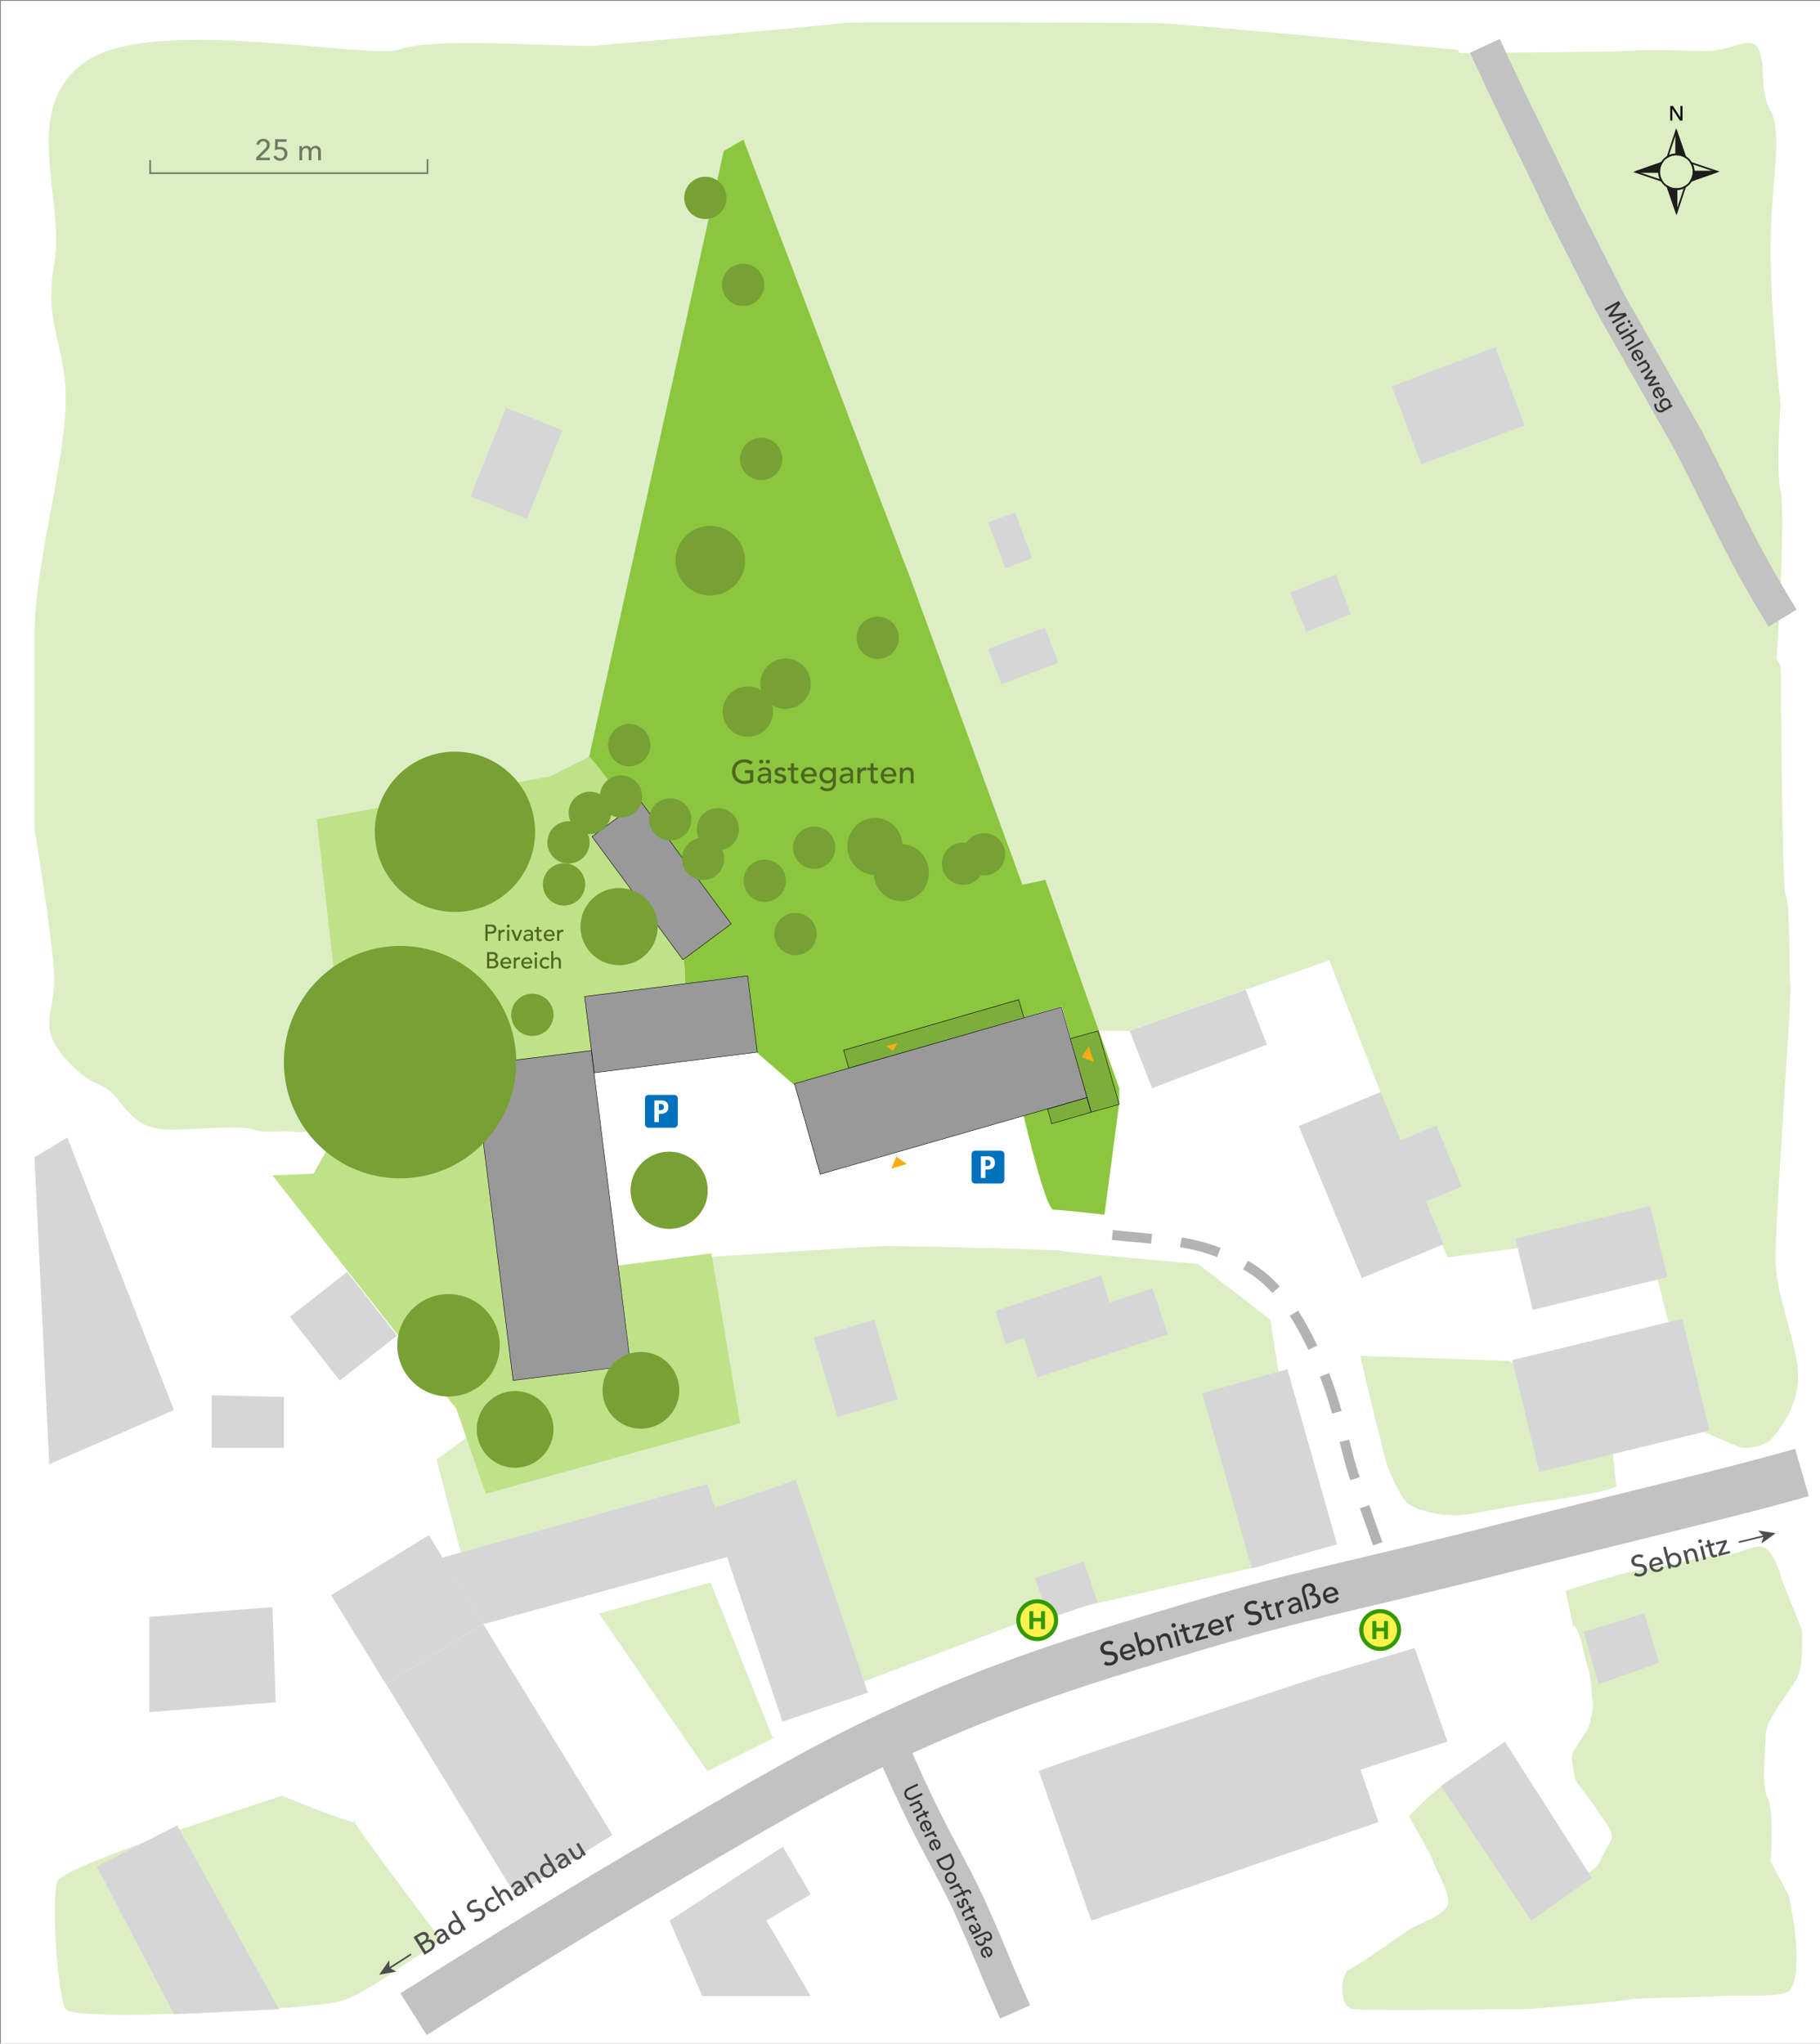 <svg xmlns="http://www.w3.org/2000/svg" xmlns:xlink="http://www.w3.org/1999/xlink" viewBox="0 0 1109 1245"><rect x="0" y="0" width="1109" height="1245" fill="#808080" stroke="none"/><defs><symbol id="a" viewBox="0 0 51.15 65.83"><path d="M30.77,31.47a10.21,10.21,0,1,1-10.39,0,10,10,0,0,1,2.11-.94,10.19,10.19,0,0,1,8.28.94Z" fill="none" stroke="#1d1d1b"/><path d="M20.38,31.47a10,10,0,0,1,2.11-.94,10.19,10.19,0,0,1,8.28.94l-5.3-15.24Z" fill="none" stroke="#1d1d1b"/><path d="M25.58,30.05a10.17,10.17,0,0,1,5.19,1.42l-5.3-15.24V30.05Z" fill="#1d1d1b" stroke="#1d1d1b"/><path d="M16.79,45.45a10.52,10.52,0,0,1-.94-2.11,10.19,10.19,0,0,1,.94-8.28L1.55,40.36Z" fill="none" stroke="#1d1d1b"/><path d="M15.37,40.25a10.17,10.17,0,0,1,1.42-5.19L1.55,40.36H15.38Z" fill="#1d1d1b" stroke="#1d1d1b"/><path d="M30.77,49a9.91,9.91,0,0,1-2.1.94A10.21,10.21,0,0,1,20.38,49l5.3,15.24Z" fill="none" stroke="#1d1d1b"/><path d="M25.58,50.46A10.21,10.21,0,0,1,20.38,49l5.3,15.24V50.45Z" fill="#1d1d1b" stroke="#1d1d1b"/><path d="M34.36,35.06a9.95,9.95,0,0,1,1.42,5.19,10.21,10.21,0,0,1-1.42,5.2l15.24-5.3Z" fill="none" stroke="#1d1d1b"/><path d="M35.78,40.25a10.21,10.21,0,0,1-1.42,5.2l15.24-5.3H35.78Z" fill="#1d1d1b" stroke="#1d1d1b"/><path d="M28,8.54h0V1.75h1.19v8.5h-1.5L23.19,3.31h0v6.94H22V1.75h1.54Z"/></symbol></defs><title>Zeichenfläche 1</title><rect x="0.5" y="0.5" width="1109" height="1245" fill="#fff"/><path d="M428,766s107-7,112-7,104,2,107,3,83,8,83,8l30,23,14,11,6,37-39.67,9.75,29,102.9L628,986l-106,40L485,902l-57,28-14-16L284,958l-18-69,25-18,116.75-40.06Z" fill="#8cc63f" opacity="0.3"/><path d="M829,826c0,3,16,66,16,66s7,19,13,24,24,8,33,7,43-8,46-8,49-7,48-10-3-30-3-30l-54-41-9-5Z" fill="#8cc63f" opacity="0.3"/><polygon points="365 983 431 1079 471 1059 433 964 365 983" fill="#8cc63f" opacity="0.3"/><path d="M35,1146c4-10,137-52,137-52s51,21,44,15,53,73,53,73c-20.33,12.33-45,32-61,37s-163,13-168,5S31,1156,35,1146Z" fill="#8cc63f" opacity="0.3"/><path d="M1095,830c-4-23-12-40-13-60s10-164,9-170,0-50-3-55c-1.49-2.48-2.49-70.4-3-139.34-.81-1.5-1.6-3-2.41-4.46,2.19-30.78,4.75-92,2.4-102.2-3-13,0-52,0-52s-7-66-6-103,7-63,0-76-3-26-7-37-16,0-31,0-33-1-49,0c-12.4.78-74.06.95-102.57,1.45-.32-.69-.63-1.38-1-2.07C833.56,25.16,714.73,14,704,14c-14,0-186-1-190,0S361,28,361,28c-30,0-99-5-117,2S95,9,53,37,40,120,33,161c-6.57,38.49,8,49,7,86S21,346,21,387V505s11,66,12,89-11,31,7,51,22,12,32,25,16,17,28,18,45-3,54,0,17.21.16,25.61,1.58S209,683,209,683l35-29-20-80s-8-67,4-67,54-2,76-1,100-52,102-52,88,20,91,21,52,81,52,81l75,38s41,34,43,34h21l122-43,31,80,41,101s52-7,55-7,63-18,63-18l33.67,129.33S1060,882,1062,882s13,0,18-6S1099,853,1095,830Z" fill="#8cc63f" opacity="0.3"/><path d="M954,969c10-3,37-12,53-14s27-7,40-7,24-10,30-4,9,19,9,19l12,30s1,19-2,27-20,27-20,36-3,32,1,39,2,39,2,39l11,21s10,43,1,57c-3.63,5.64-30,3-44,4s-50,1-53,2-61,6-66,6-93,1-103,0-8-22-3-24,37-25,39-26,18-7,21-13-8.5-24.5-8.5-26.5-15-28-15-28,21-22,24-20,41,69,50,73,41-23,41-23,5-10,8-15-4.43-12.71-7-17c-4.5-7.5-15-19-15-22s-3-11-1-15,9-14,9-14,4-12,3-17-1-16-3-21-5-25-9-25Z" fill="#8cc63f" opacity="0.3"/><path d="M406,548c-14-30-24-63-47-87l-24,12L193,499l20,177-22,39-25,1,99,126,13,16,18,52,155-43L433.5,763.5,376.6,771l7.9,61.49-72,8-24-191L363,643l-6.5-35.5,61-8A114.13,114.13,0,0,0,406,548Z" fill="#bfe288"/><path d="M637,536l-14,3L555,353l-18-47L453,85l-12,7L359,461c23,24,33,57,47,87a114.13,114.13,0,0,1,11.48,51.49l38-5L461,641l23,20,163-48,15.3,55.53s-39.08,10.77-38.69,11.12S637,737,642,737s31,3,31,3l9-68v-9Z" fill="#8cc63f"/><polygon points="514.01 639.71 620.61 608.93 623.97 620.12 517.09 650.62 514.01 639.71" fill="#2d2826" opacity="0.15"/><polygon points="514.08 639.78 620.68 609 624.04 620.19 517.16 650.69 514.08 639.78" fill="none" stroke="#000" stroke-linejoin="round" stroke-width="0.29" opacity="0.15"/><path d="M645.55,817.15l-.32-1.14,6.25-1.73.25.92a13.6,13.6,0,0,0-1.1,3.11,16.57,16.57,0,0,0-.47,3.73,13,13,0,0,0,.28,2.78l-1.22.34a12,12,0,0,1-.31-2.87,15,15,0,0,1,.36-3.46,14.15,14.15,0,0,1,1-3Z"/><path d="M656.71,823.08l-1.1.31-2.67-9.65,1.18-.33,1,3.44a2.45,2.45,0,0,1,1.65-1.47,3.17,3.17,0,0,1,1.3-.08,2.72,2.72,0,0,1,1.15.47,3.8,3.8,0,0,1,.89,1,4.73,4.73,0,0,1,.61,1.37,4.15,4.15,0,0,1-.12,3,2.87,2.87,0,0,1-1.86,1.57,2.3,2.3,0,0,1-2.23-.49Zm-1-3.54a3.74,3.74,0,0,0,.84,1.72,1.76,1.76,0,0,0,2.93-.55,3.19,3.19,0,0,0,0-2.17,3.26,3.26,0,0,0-1.1-1.87,1.73,1.73,0,0,0-1.49-.29,1.8,1.8,0,0,0-1.16,1A3.08,3.08,0,0,0,655.72,819.54Z"/><rect x="358.74" y="600.49" width="100.12" height="46.82" transform="translate(-75.21 56.36) rotate(-7.22)" fill="#999"/><rect x="358.81" y="600.56" width="100.12" height="46.82" stroke-width="0.29" fill="none" stroke="#000" stroke-linejoin="round" transform="translate(-75.22 56.37) rotate(-7.22)"/><rect x="300.24" y="643.71" width="72.19" height="193.45" transform="translate(-89.24 47.43) rotate(-7.13)" fill="#999"/><rect x="300.31" y="643.78" width="72.19" height="193.45" stroke-width="0.29" fill="none" stroke="#000" stroke-linejoin="round" transform="translate(-89.25 47.44) rotate(-7.13)"/><polygon points="360.68 509.6 390.06 487.77 445.46 562.76 416.08 584.59 360.68 509.6" fill="#999"/><polygon points="360.75 509.67 390.13 487.85 445.53 562.83 416.15 584.66 360.75 509.67" fill="none" stroke="#000" stroke-linejoin="round" stroke-width="0.29"/><polygon points="638.31 675.59 662.37 668.6 664.89 677.55 640.83 684.55 638.31 675.59" fill="#2d2826" opacity="0.15"/><polygon points="652.02 632.78 669.09 628.03 681.96 672.79 664.89 677.55 652.02 632.78" fill="#2d2826" opacity="0.15"/><polygon points="638.31 675.59 662.37 668.6 664.89 677.55 640.83 684.55 638.31 675.59" fill="none" stroke="#000" stroke-linejoin="round" stroke-width="0.29"/><polygon points="514.08 639.78 620.68 609 624.04 620.19 517.16 650.69 514.08 639.78" fill="none" stroke="#000" stroke-linejoin="round" stroke-width="0.29"/><polygon points="652.02 632.78 669.09 628.03 681.96 672.79 664.89 677.55 652.02 632.78" fill="none" stroke="#000" stroke-linejoin="round" stroke-width="0.29"/><polygon points="543.11 711.9 546.18 704.62 552.62 709.1 543.11 711.9" fill="#ffab15"/><polygon points="540.03 637.19 544.23 640.27 546.75 635.51 540.03 637.19" fill="#ffab15"/><polygon points="666.5 646.98 659.23 643.9 663.42 637.47 666.5 646.98" fill="#ffab15"/><polygon points="484.07 660.13 646.63 613.41 662.3 668.53 499.74 715.25 484.07 660.13" fill="#999"/><polygon points="484.14 660.2 646.7 613.48 662.37 668.6 499.81 715.32 484.14 660.2" fill="none" stroke="#000" stroke-linejoin="round" stroke-width="0.29"/><polygon points="495.82 814.86 532.75 803.95 547.02 852.36 510.37 863.27 495.82 814.86" fill="#d6d6d6"/><polygon points="433.14 919.23 484.91 901.6 528.84 1031.15 476.79 1048.78 433.14 919.23" fill="#d6d6d6"/><polygon points="201.75 971.83 261.35 935.18 294.36 989.46 235.05 1025.83 201.75 971.83" fill="#d6d6d6"/><rect x="269.37" y="996.5" width="69.58" height="150.73" transform="translate(-515.45 317.11) rotate(-31.52)" fill="#d6d6d6"/><polygon points="688.32 627.96 702.03 662.93 771.99 636.35 759 603 688.32 627.96" fill="#d6d6d6"/><polygon points="606.62 798.63 612.78 818.78 623.97 815.14 632.08 839.21 711.55 812.9 702.31 784.92 676.01 793.6 671 777 606.62 798.63" fill="#d6d6d6"/><polygon points="269.46 948.89 431 904 445 948 294.36 989.46 269.46 948.89" fill="#d6d6d6"/><rect x="746.55" y="839.4" width="54" height="110.89" transform="translate(-214.38 244.37) rotate(-15.8)" fill="#d6d6d6"/><polygon points="890.65 722.85 875.23 685.68 853.46 694.72 841.25 665.28 791.37 685.97 829.8 778.62 879.68 757.93 868.88 731.88 890.65 722.85" fill="#d6d6d6"/><rect x="946.47" y="796.69" width="70.09" height="106.67" transform="translate(387.76 2004.73) rotate(-103.68)" fill="#d6d6d6"/><rect x="947.38" y="724.08" width="44.65" height="84.42" transform="translate(454.5 1889.72) rotate(-103.68)" fill="#d6d6d6"/><rect x="634.1" y="955.6" width="31.27" height="26" transform="translate(-278.85 262.86) rotate(-18.91)" fill="#d6d6d6"/><polygon points="21 705 41 693 106 859 30 892 21 705" fill="#d6d6d6"/><polygon points="129 850 173 851 173 882 129 882 129 850" fill="#d6d6d6"/><polygon points="91 985 166 979 168 1037 91 1043 91 985" fill="#d6d6d6"/><polygon points="108 1112 170 1224 106 1227 59 1137 108 1112" fill="#d6d6d6"/><rect x="187.09" y="783.27" width="44.39" height="49.29" transform="translate(-453.57 300.82) rotate(-38.06)" fill="#d6d6d6"/><polygon points="965 994 1002 983 1011 1013 974 1026 965 994" fill="#d6d6d6"/><polygon points="917 1061 878 1088 933 1170 970 1144 917 1061" fill="#d6d6d6"/><path d="M633,1079c2-2,172-58,172-58l57-17,20,57-53,17,11,32-175,60Z" fill="#d6d6d6"/><polygon points="477 1125 408 1170 428 1216 494 1216 467 1170 494 1154 477 1125" fill="#d6d6d6"/><rect x="605" y="388" width="37" height="23" transform="translate(-100.95 246.11) rotate(-20.69)" fill="#d6d6d6"/><rect x="296.16" y="253.16" width="37" height="58.25" transform="translate(127.69 -96.84) rotate(21.85)" fill="#d6d6d6"/><rect x="606.83" y="314.23" width="17.46" height="29.81" transform="translate(-76.6 238.76) rotate(-20.69)" fill="#d6d6d6"/><polygon points="814 350 786 361 796 385 823 374 814 350" fill="#d6d6d6"/><rect x="854.93" y="221.76" width="67.27" height="50.77" transform="translate(-30 329.95) rotate(-20.69)" fill="#d6d6d6"/><path d="M494,416.59h0a15.34,15.34,0,1,0-15.34,15.25A15.29,15.29,0,0,0,494,416.59" fill="#77a035"/><path d="M396.28,453.94h0a12.87,12.87,0,1,0-12.87,12.87,12.87,12.87,0,0,0,12.87-12.87" fill="#77a035"/><path d="M547.68,388.55h0a12.87,12.87,0,1,0-12.87,12.87,12.87,12.87,0,0,0,12.87-12.87" fill="#77a035"/><path d="M480.78,417.48h0a1,1,0,1,0-1,1,1,1,0,0,0,1-1" fill="#77a035"/><path d="M471,433.59h0a15.34,15.34,0,1,0-15.34,15.25A15.29,15.29,0,0,0,471,433.59" fill="#77a035"/><path d="M457.78,434.48h0a1,1,0,1,0-1,1,1,1,0,0,0,1-1" fill="#77a035"/><path d="M384.53,453h0a1,1,0,1,0-1,1,1,1,0,0,0,1-1" fill="#77a035"/><path d="M391.28,485.19h0a12.87,12.87,0,1,0-12.87,12.87,12.87,12.87,0,0,0,12.87-12.87" fill="#77a035"/><path d="M476.68,279.55h0a12.87,12.87,0,1,0-12.87,12.87,12.87,12.87,0,0,0,12.87-12.87" fill="#77a035"/><path d="M465.77,279.69h0a1,1,0,1,0-1,1,1,1,0,0,0,1-1" fill="#77a035"/><path d="M454,341.55h0a21.19,21.19,0,1,0-21.19,21.19A21.19,21.19,0,0,0,454,341.55" fill="#77a035"/><path d="M434.77,341.69h0a1,1,0,1,0-1,1,1,1,0,0,0,1-1" fill="#77a035"/><path d="M250.51,646.91h0a6.72,6.72,0,1,0-6.72,6.86,6.79,6.79,0,0,0,6.72-6.86" fill="#77a035"/><path d="M314.58,647.05h0a70.79,70.79,0,1,0-70.79,70.79,70.79,70.79,0,0,0,70.79-70.79" fill="#77a035"/><path d="M497.57,569h0a12.87,12.87,0,1,0-12.87,12.87A12.87,12.87,0,0,0,497.57,569" fill="#77a035"/><path d="M478.82,536.53h0A12.87,12.87,0,1,0,466,549.4a12.87,12.87,0,0,0,12.87-12.87" fill="#77a035"/><path d="M550,515.6h0c0-9.61-7.54-17.4-16.84-17.4s-16.84,7.79-16.84,17.4,7.54,17.4,16.84,17.4S550,525.21,550,515.6" fill="#77a035"/><path d="M599.7,526.32h0a12.87,12.87,0,1,0-12.87,12.73,12.81,12.81,0,0,0,12.87-12.73" fill="#77a035"/><path d="M612.48,520.43h0a12.87,12.87,0,1,0-12.87,12.87,12.87,12.87,0,0,0,12.87-12.87" fill="#77a035"/><path d="M400.76,564.65h0A23.51,23.51,0,1,0,377.26,588a23.43,23.43,0,0,0,23.5-23.36" fill="#77a035"/><path d="M326.05,506.73h0a48.83,48.83,0,1,0-48.82,48.83,48.82,48.82,0,0,0,48.82-48.83" fill="#77a035"/><path d="M337.24,618.23h0a12.87,12.87,0,1,0-12.87,12.87,12.87,12.87,0,0,0,12.87-12.87" fill="#77a035"/><path d="M356.55,538.77h0a12.87,12.87,0,1,0-12.87,12.87,12.87,12.87,0,0,0,12.87-12.87" fill="#77a035"/><path d="M450.28,505.19h0a12.87,12.87,0,1,0-12.87,12.87,12.87,12.87,0,0,0,12.87-12.87" fill="#77a035"/><path d="M509,516.39h0a12.87,12.87,0,1,0-12.87,12.87A12.88,12.88,0,0,0,509,516.39" fill="#77a035"/><path d="M431.26,725.26h0a23.51,23.51,0,1,0-23.51,23.36,23.44,23.44,0,0,0,23.51-23.36" fill="#77a035"/><path d="M413.91,846.83h0a23.37,23.37,0,1,0-23.36,23.5,23.43,23.43,0,0,0,23.36-23.5" fill="#77a035"/><path d="M337.24,870.61h0a23.36,23.36,0,1,0-23.36,23.51,23.43,23.43,0,0,0,23.36-23.51" fill="#77a035"/><path d="M304.51,819.55h0a31.2,31.2,0,1,0-31.2,31.2,31.2,31.2,0,0,0,31.2-31.2" fill="#77a035"/><path d="M283.8,506.87h0a6.72,6.72,0,1,0-6.71,6.72,6.71,6.71,0,0,0,6.71-6.72" fill="#77a035"/><path d="M344.52,538.91h0a1,1,0,1,0-1,1,1,1,0,0,0,1-1" fill="#77a035"/><path d="M325.21,618.23h0a1,1,0,1,0-1,1.12,1.06,1.06,0,0,0,1-1.12" fill="#77a035"/><path d="M378.37,564.65h0a1,1,0,1,0-1,1,1,1,0,0,0,1-1" fill="#77a035"/><path d="M438.53,505.05h0a1,1,0,1,0-1,1,1,1,0,0,0,1-1" fill="#77a035"/><path d="M441.28,523.19h0a12.87,12.87,0,1,0-12.87,12.87,12.87,12.87,0,0,0,12.87-12.87" fill="#77a035"/><path d="M429.53,523.05h0a1,1,0,1,0-1,1,1,1,0,0,0,1-1" fill="#77a035"/><path d="M421.28,499.19h0a12.87,12.87,0,1,0-12.87,12.87,12.87,12.87,0,0,0,12.87-12.87" fill="#77a035"/><path d="M409.53,499.05h0a1,1,0,1,0-1,1,1,1,0,0,0,1-1" fill="#77a035"/><path d="M379.53,485.05h0a1,1,0,1,0-1,1,1,1,0,0,0,1-1" fill="#77a035"/><path d="M372.28,495.19h0a12.87,12.87,0,1,0-12.87,12.87,12.87,12.87,0,0,0,12.87-12.87" fill="#77a035"/><path d="M360.53,495.05h0a1,1,0,1,0-1,1,1,1,0,0,0,1-1" fill="#77a035"/><path d="M359.28,513.19h0a12.87,12.87,0,1,0-12.87,12.87,12.87,12.87,0,0,0,12.87-12.87" fill="#77a035"/><path d="M347.53,513.05h0a1,1,0,1,0-1,1,1,1,0,0,0,1-1" fill="#77a035"/><path d="M467.07,537.51h0a1.13,1.13,0,1,0-1.12,1,1.06,1.06,0,0,0,1.12-1" fill="#77a035"/><path d="M497.29,515.41h0a1,1,0,1,0-1,1,1,1,0,0,0,1-1" fill="#77a035"/><path d="M535.14,517.06h0a1,1,0,1,0-1,1.12,1.06,1.06,0,0,0,1-1.12" fill="#77a035"/><path d="M566,531.6h0c0-9.61-7.54-17.4-16.84-17.4s-16.84,7.79-16.84,17.4,7.54,17.4,16.84,17.4S566,541.21,566,531.6" fill="#77a035"/><path d="M551.14,533.06h0a1,1,0,1,0-1,1.12,1.06,1.06,0,0,0,1-1.12" fill="#77a035"/><path d="M465.68,173.55h0a12.87,12.87,0,1,0-12.87,12.87,12.87,12.87,0,0,0,12.87-12.87" fill="#77a035"/><path d="M454.77,173.69h0a1,1,0,1,0-1,1,1,1,0,0,0,1-1" fill="#77a035"/><path d="M442.68,120.55h0a12.87,12.87,0,1,0-12.87,12.87,12.87,12.87,0,0,0,12.87-12.87" fill="#77a035"/><path d="M431.77,120.69h0a1,1,0,1,0-1,1,1,1,0,0,0,1-1" fill="#77a035"/><path d="M588,525.34h0a1.12,1.12,0,1,0-1.12,1.12,1.12,1.12,0,0,0,1.12-1.12" fill="#77a035"/><path d="M600.45,519.45h0a1,1,0,1,0-1,1,1,1,0,0,0,1-1" fill="#77a035"/><path d="M485.82,568h0a1.13,1.13,0,1,0-1.12,1,1.06,1.06,0,0,0,1.12-1" fill="#77a035"/><path d="M252,1227c29.13-18.41,88.32-55.6,140-86,71.95-42.32,107.93-63.48,152-84,67-31.17,119.72-47,180-65,70.13-21,96.08-24.41,197-50,74.75-19,138.86-33.92,177-45" fill="none" stroke="#c2c2c2" stroke-linejoin="round" stroke-width="30"/><path d="M1081,368c-22-36.41-33-63-53-101l-46-81c-12.55-24.26-31-61-31-61-11.49-25.77-24.43-49.93-42-88" fill="none" stroke="#c2c2c2" stroke-linecap="square" stroke-linejoin="round" stroke-width="20"/><path d="M614.5,1216.5c-11-25-9.13-22.49-22.5-52.5-11.49-25.77-20.43-37.93-38-76-6.26-13.57-11-24.8-14-32" fill="none" stroke="#c2c2c2" stroke-linecap="square" stroke-linejoin="round" stroke-width="20"/><path d="M839.5,940.5c-13-37-14.32-39.29-19.5-59.5-4.08-15.92-8.72-37.34-22-64-9.71-19.49-17.37-28.4-23-34-3.84-3.82-12.46-12.77-35-21-21.73-7.94-45-7-73-11" fill="none" stroke="#b3b3b3" stroke-linejoin="round" stroke-width="6" stroke-dasharray="24 18"/><path d="M673.74,1012.06a3.34,3.34,0,0,0,1.59.75,3.93,3.93,0,0,0,1.71-.1,3.3,3.3,0,0,0,.9-.41,2.75,2.75,0,0,0,.76-.68,2.25,2.25,0,0,0,.44-.89,2,2,0,0,0,0-1.05,1.52,1.52,0,0,0-.84-1.06,4.35,4.35,0,0,0-1.43-.35q-.83-.07-1.77-.09a6.78,6.78,0,0,1-1.82-.27,4.06,4.06,0,0,1-1.59-.89,4,4,0,0,1-1.09-2,3.43,3.43,0,0,1-.1-1.34,3.79,3.79,0,0,1,.47-1.46,4.58,4.58,0,0,1,1.18-1.34,5.57,5.57,0,0,1,2-1,8.16,8.16,0,0,1,2.22-.29,3.91,3.91,0,0,1,2.15.75l-1.12,1.79a2.67,2.67,0,0,0-1.23-.59,3.22,3.22,0,0,0-1.53.08,3.52,3.52,0,0,0-1.23.56,2.33,2.33,0,0,0-.67.75,1.79,1.79,0,0,0-.24.8,2,2,0,0,0,.06.71,1.76,1.76,0,0,0,.87,1.19,3.88,3.88,0,0,0,1.46.4,14.06,14.06,0,0,0,1.76.07,7.05,7.05,0,0,1,1.8.19,4,4,0,0,1,1.55.77,3.42,3.42,0,0,1,1,1.8,4.16,4.16,0,0,1,.13,1.87,4.27,4.27,0,0,1-.64,1.62,4.84,4.84,0,0,1-1.27,1.24,6,6,0,0,1-1.77.81,7.1,7.1,0,0,1-2.62.24,4.25,4.25,0,0,1-2.26-.91Z" fill="#333"/><path d="M684.61,1007.85a2.33,2.33,0,0,0,.57,1,2.74,2.74,0,0,0,.91.64,3.29,3.29,0,0,0,1.14.27,3.84,3.84,0,0,0,1.21-.13,2.7,2.7,0,0,0,1.3-.77,5,5,0,0,0,.82-1.3l1.59.63a5,5,0,0,1-3.53,3,5.22,5.22,0,0,1-2,.19,4.59,4.59,0,0,1-1.77-.6,4.78,4.78,0,0,1-1.36-1.26,5.52,5.52,0,0,1-.86-1.81,5,5,0,0,1-.17-2,4.8,4.8,0,0,1,.56-1.8,4.68,4.68,0,0,1,1.2-1.43,5.1,5.1,0,0,1,1.79-.89,4.58,4.58,0,0,1,2.17-.15,4.07,4.07,0,0,1,1.69.72,4.63,4.63,0,0,1,1.21,1.32,7,7,0,0,1,.73,1.68l.17.61Zm5.08-2.92a3.71,3.71,0,0,0-.48-1,2.3,2.3,0,0,0-1.7-1,3,3,0,0,0-1.2.11,3,3,0,0,0-1.1.57,2.85,2.85,0,0,0-.72.88,3.07,3.07,0,0,0-.33,1,2.74,2.74,0,0,0,.06,1Z" fill="#333"/><path d="M691,994.59l1.74-.49,1.88,6.74h0a3.28,3.28,0,0,1,1-1.49,4.42,4.42,0,0,1,1.73-.94,5.23,5.23,0,0,1,2-.17,4.48,4.48,0,0,1,3.1,1.86,5.51,5.51,0,0,1,.86,1.81,5.44,5.44,0,0,1,.2,2,4.68,4.68,0,0,1-.5,1.78,4.5,4.5,0,0,1-1.18,1.43,5,5,0,0,1-1.82.91,4.37,4.37,0,0,1-1.91.09,3.38,3.38,0,0,1-1.7-.75h0l.36,1.32-1.73.48Zm8.43,11.85a3.27,3.27,0,0,0,1.18-.59,2.88,2.88,0,0,0,.76-.92,3,3,0,0,0,.32-1.17,3.92,3.92,0,0,0-.15-1.34,3.71,3.71,0,0,0-.57-1.22,2.78,2.78,0,0,0-2-1.23,3.18,3.18,0,0,0-1.32.11,3.27,3.27,0,0,0-1.18.59,2.75,2.75,0,0,0-.76.92,3,3,0,0,0-.32,1.17,4.17,4.17,0,0,0,.14,1.34,3.92,3.92,0,0,0,.57,1.22,3.32,3.32,0,0,0,.88.84,3,3,0,0,0,1.13.39A3.35,3.35,0,0,0,699.46,1006.44Z" fill="#333"/><path d="M704.32,996.73l1.73-.49.4,1.41h0a2.7,2.7,0,0,1,.8-1.51,4,4,0,0,1,1.74-1,4.25,4.25,0,0,1,1.32-.15,2.93,2.93,0,0,1,1.24.33,3.12,3.12,0,0,1,1,.88,4.27,4.27,0,0,1,.71,1.5l1.64,5.87-1.73.49-1.51-5.4a3,3,0,0,0-.48-1,2.17,2.17,0,0,0-.66-.6,2,2,0,0,0-.78-.22,2.56,2.56,0,0,0-.82.1,3,3,0,0,0-1,.45,2.16,2.16,0,0,0-.65.78,2.38,2.38,0,0,0-.27,1.1,4.42,4.42,0,0,0,.18,1.42l1.32,4.7-1.73.49Z" fill="#333"/><path d="M713.84,990.53a1.3,1.3,0,0,1,.13-1,1.28,1.28,0,0,1,.79-.63,1.3,1.3,0,0,1,1,.13,1.23,1.23,0,0,1,.62.79,1.25,1.25,0,0,1-.12,1,1.28,1.28,0,0,1-.79.63,1.3,1.3,0,0,1-1-.13A1.28,1.28,0,0,1,713.84,990.53Zm1.32,3.16,1.74-.48,2.55,9.13-1.73.48Z" fill="#333"/><path d="M725,992.57l-2.48.69,1.16,4.14c.07.26.15.51.23.76a1.73,1.73,0,0,0,.34.63,1.13,1.13,0,0,0,.51.38,1.45,1.45,0,0,0,.82,0,4.38,4.38,0,0,0,.62-.24,1.83,1.83,0,0,0,.53-.38l.45,1.58a2.55,2.55,0,0,1-.74.47,7.1,7.1,0,0,1-.74.28,3.77,3.77,0,0,1-1.63.15,2,2,0,0,1-1-.49,2.45,2.45,0,0,1-.58-.91,10.69,10.69,0,0,1-.36-1.09l-1.33-4.76-2,.56-.42-1.5,2-.56-.72-2.56,1.73-.49.72,2.56,2.48-.7Z" fill="#333"/><path d="M728.26,998.19l3.48-7.52-5,1.4-.43-1.5,7.13-2,.43,1.55-3.51,7.54,5.49-1.53.42,1.5-7.57,2.12Z" fill="#333"/><path d="M738.46,992.78a2.38,2.38,0,0,0,.56,1,2.8,2.8,0,0,0,.92.65,3.28,3.28,0,0,0,1.14.26,3.57,3.57,0,0,0,1.21-.13,2.67,2.67,0,0,0,1.3-.77,4.81,4.81,0,0,0,.82-1.3l1.59.64a5,5,0,0,1-3.53,3,5.2,5.2,0,0,1-2.05.18,4.38,4.38,0,0,1-1.77-.6,4.61,4.61,0,0,1-1.36-1.25,5.71,5.71,0,0,1-.86-1.81,5.09,5.09,0,0,1-.17-2,4.86,4.86,0,0,1,.55-1.79,4.6,4.6,0,0,1,1.21-1.43,5,5,0,0,1,1.79-.9,4.86,4.86,0,0,1,2.17-.15,4.22,4.22,0,0,1,1.69.73,4.51,4.51,0,0,1,1.21,1.32,6.72,6.72,0,0,1,.73,1.67l.17.62Zm5.08-2.92a3.78,3.78,0,0,0-.48-1,2.52,2.52,0,0,0-.72-.7,2.58,2.58,0,0,0-1-.33,3.2,3.2,0,0,0-1.2.12,2.88,2.88,0,0,0-1.1.57,2.93,2.93,0,0,0-.72.87,3.21,3.21,0,0,0-.33,1,2.5,2.5,0,0,0,.06,1Z" fill="#333"/><path d="M746.4,985l1.74-.49.39,1.41h0a2.91,2.91,0,0,1,.27-.8,3.42,3.42,0,0,1,.51-.69,3.09,3.09,0,0,1,.68-.55,2.8,2.8,0,0,1,1.62-.47l.44,1.89-.45,0a2,2,0,0,0-.43.08,2.63,2.63,0,0,0-1.75,1.25,3.31,3.31,0,0,0-.05,2.41l1.28,4.58-1.73.49Z" fill="#333"/><path d="M761.49,987.49a3.09,3.09,0,0,0,1.59.75,4.1,4.1,0,0,0,1.71-.09,3.44,3.44,0,0,0,.9-.41,2.88,2.88,0,0,0,.75-.68,2.42,2.42,0,0,0,.45-.89,2,2,0,0,0,0-1,1.56,1.56,0,0,0-.84-1.07,4.61,4.61,0,0,0-1.44-.34c-.55-.05-1.13-.08-1.77-.09a6.84,6.84,0,0,1-1.82-.27,4.19,4.19,0,0,1-1.59-.89,4,4,0,0,1-1.09-2,3.69,3.69,0,0,1-.09-1.35,3.57,3.57,0,0,1,.47-1.46,4.79,4.79,0,0,1,1.17-1.33,5.46,5.46,0,0,1,2-1,7.7,7.7,0,0,1,2.22-.29,3.88,3.88,0,0,1,2.14.75l-1.12,1.79a2.54,2.54,0,0,0-1.22-.59,3.13,3.13,0,0,0-1.54.08,3.38,3.38,0,0,0-1.22.56,2.34,2.34,0,0,0-.68.74,2.09,2.09,0,0,0-.24.81,2.25,2.25,0,0,0,.07.71,1.79,1.79,0,0,0,.87,1.19,4,4,0,0,0,1.45.4,16.57,16.57,0,0,0,1.77.07,7,7,0,0,1,1.79.19,3.94,3.94,0,0,1,1.56.77,3.44,3.44,0,0,1,1,1.8,4.29,4.29,0,0,1,.12,1.87,3.87,3.87,0,0,1-.64,1.61,4.45,4.45,0,0,1-1.27,1.25,5.73,5.73,0,0,1-1.77.81,7,7,0,0,1-2.61.23,4.27,4.27,0,0,1-2.27-.9Z" fill="#333"/><path d="M774.9,978.59l-2.48.69,1.16,4.14c.07.26.15.51.23.76a1.88,1.88,0,0,0,.33.63,1.21,1.21,0,0,0,.52.38,1.45,1.45,0,0,0,.82,0,3.85,3.85,0,0,0,.61-.24,1.75,1.75,0,0,0,.54-.38l.45,1.58a2.55,2.55,0,0,1-.74.47,7.1,7.1,0,0,1-.74.28A3.62,3.62,0,0,1,774,987a2,2,0,0,1-1-.49,2.45,2.45,0,0,1-.58-.91,10.69,10.69,0,0,1-.36-1.09l-1.33-4.76-2,.56-.42-1.5,2-.56-.72-2.56,1.73-.49.72,2.56,2.48-.69Z" fill="#333"/><path d="M776.72,976.46l1.73-.49.39,1.41h0a2.49,2.49,0,0,1,.28-.79,2.9,2.9,0,0,1,.5-.69,3.45,3.45,0,0,1,.69-.56,3.24,3.24,0,0,1,.81-.36,2.54,2.54,0,0,1,.8-.1l.45,1.89-.45,0a2.14,2.14,0,0,0-.44.08,2.65,2.65,0,0,0-1.74,1.26,3.22,3.22,0,0,0-.06,2.4L781,985.1l-1.74.49Z" fill="#333"/><path d="M784.19,975.57a5.13,5.13,0,0,1,1.42-1.48,5.93,5.93,0,0,1,1.83-.88,5.43,5.43,0,0,1,1.79-.23,3.33,3.33,0,0,1,1.37.34,2.84,2.84,0,0,1,1,.78,3.18,3.18,0,0,1,.54,1.09l1.31,4.66c.09.32.18.61.26.88s.18.52.28.75l-1.54.43c-.17-.45-.32-.91-.45-1.37h0a3.51,3.51,0,0,1-1,1.64,4.63,4.63,0,0,1-1.73.88,4.23,4.23,0,0,1-1.26.16,3.11,3.11,0,0,1-1.16-.23,2.63,2.63,0,0,1-.92-.67,2.66,2.66,0,0,1-.59-1.12,2.78,2.78,0,0,1,0-1.59,3.28,3.28,0,0,1,.81-1.27,5.44,5.44,0,0,1,1.45-1,11,11,0,0,1,1.91-.71l1.27-.36-.11-.38a1.86,1.86,0,0,0-.33-.66,2,2,0,0,0-.58-.51,1.88,1.88,0,0,0-.8-.25,2.62,2.62,0,0,0-1,.1,4.18,4.18,0,0,0-.84.34,3.78,3.78,0,0,0-.62.44,2.65,2.65,0,0,0-.46.49l-.38.5Zm5.91,2.25c-.41.12-.83.26-1.24.42a5.41,5.41,0,0,0-1.1.59,2.4,2.4,0,0,0-.72.78,1.46,1.46,0,0,0,.76,2,2.61,2.61,0,0,0,1.53-.05,3.11,3.11,0,0,0,1.15-.58,2.51,2.51,0,0,0,.63-.85,2.57,2.57,0,0,0,.2-1,3.85,3.85,0,0,0-.12-1l-.16-.57Z" fill="#333"/><path d="M793.65,971a11.14,11.14,0,0,1-.37-2,4.45,4.45,0,0,1,.2-1.77,3.39,3.39,0,0,1,1-1.45,5.43,5.43,0,0,1,2.09-1,5.09,5.09,0,0,1,1.57-.2,3.78,3.78,0,0,1,1.43.32,3.11,3.11,0,0,1,1.15.86,3.63,3.63,0,0,1,.73,1.41,3.22,3.22,0,0,1,0,2.11,3.13,3.13,0,0,1-1.27,1.48v0a4.48,4.48,0,0,1,1.26,0,3.51,3.51,0,0,1,1.26.47,3.81,3.81,0,0,1,1.11,1,4.7,4.7,0,0,1,.78,1.62,5,5,0,0,1,.17,2,4.14,4.14,0,0,1-.57,1.68,4.63,4.63,0,0,1-1.24,1.3,5.78,5.78,0,0,1-1.77.83,5.88,5.88,0,0,1-1.42.21l-.43-1.56a5,5,0,0,0,1-.17,3.4,3.4,0,0,0,2.07-1.43,3,3,0,0,0,.25-2.46,3.4,3.4,0,0,0-.64-1.26,2.62,2.62,0,0,0-1-.72,3.19,3.19,0,0,0-1.21-.26,5.14,5.14,0,0,0-1.37.19l-.27.08-.45-1.62.3-.09a2.29,2.29,0,0,0,1.43-1,2.07,2.07,0,0,0,.16-1.71,2.27,2.27,0,0,0-.47-.93,1.76,1.76,0,0,0-.67-.5,2.18,2.18,0,0,0-.8-.15,3.09,3.09,0,0,0-.8.11,2.72,2.72,0,0,0-1.14.58,2.08,2.08,0,0,0-.59.88,2.86,2.86,0,0,0-.12,1.11,7,7,0,0,0,.23,1.29l2.81,10-1.74.49Z" fill="#333"/><path d="M808.37,973.21a2.3,2.3,0,0,0,.57,1,2.77,2.77,0,0,0,.91.65,3.28,3.28,0,0,0,1.14.26,3.55,3.55,0,0,0,1.21-.13,2.62,2.62,0,0,0,1.3-.77,4.58,4.58,0,0,0,.82-1.3l1.59.64a5,5,0,0,1-3.52,3,5.27,5.27,0,0,1-2.06.18,4.43,4.43,0,0,1-1.77-.6,4.61,4.61,0,0,1-1.36-1.25,5.94,5.94,0,0,1-.86-1.81,5.28,5.28,0,0,1-.17-2,4.69,4.69,0,0,1,.56-1.79,4.47,4.47,0,0,1,1.21-1.43,4.91,4.91,0,0,1,1.78-.9,4.86,4.86,0,0,1,2.17-.15,4.35,4.35,0,0,1,1.69.72,4.67,4.67,0,0,1,1.21,1.33,6.72,6.72,0,0,1,.73,1.67l.17.62Zm5.08-2.92a3.78,3.78,0,0,0-.48-1,2.52,2.52,0,0,0-.72-.7,2.42,2.42,0,0,0-1-.33,3.22,3.22,0,0,0-1.2.12,3,3,0,0,0-1.82,1.44,3.21,3.21,0,0,0-.33,1,2.7,2.7,0,0,0,.06,1Z" fill="#333"/><path d="M986.36,183.35l1,1.74-5,6.46,0,0,8.07-1,1,1.73-8.61,4.92-.66-1.16,7.07-4.05v0l-8.74,1.14-.44-.78,5.41-7v0l-7.08,4-.66-1.17Z" fill="#333"/><path d="M986.86,204.2l-.63-1.1.89-.51v0a1.85,1.85,0,0,1-1.16-.29,2.63,2.63,0,0,1-1-1,2.89,2.89,0,0,1-.33-.87,2.22,2.22,0,0,1,0-.89,2.28,2.28,0,0,1,.43-.85,3,3,0,0,1,.89-.73l3.71-2.12.63,1.09-3.41,2a2.3,2.3,0,0,0-.62.5,1.5,1.5,0,0,0-.3.55,1.37,1.37,0,0,0,0,.57,1.76,1.76,0,0,0,.2.54,2.38,2.38,0,0,0,.47.57,1.66,1.66,0,0,0,.64.31,2.15,2.15,0,0,0,.8,0,3.32,3.32,0,0,0,.93-.38l3-1.69.63,1.09Zm6.51-8.76a1,1,0,0,1,.1.63.7.7,0,0,1-.36.52.85.85,0,0,1-.67.1.87.87,0,0,1-.53-.41.84.84,0,0,1-.09-.67.86.86,0,0,1,.43-.53.7.7,0,0,1,.63,0A.89.89,0,0,1,993.37,195.44Zm1.42,2.48a1,1,0,0,1,.1.63.69.69,0,0,1-.37.52.82.82,0,0,1-.66.1.84.84,0,0,1-.53-.41.81.81,0,0,1-.09-.67.85.85,0,0,1,.42-.53.72.72,0,0,1,.64,0A.89.89,0,0,1,994.79,197.92Z" fill="#333"/><path d="M997,200.6l.63,1.09-4.32,2.47,0,0a1.84,1.84,0,0,1,1.15.29,2.63,2.63,0,0,1,1,1,2.74,2.74,0,0,1,.33.86,2.1,2.1,0,0,1,0,.9,2.21,2.21,0,0,1-.43.85,2.88,2.88,0,0,1-.89.73L990.72,211l-.62-1.09,3.4-2a2.15,2.15,0,0,0,.62-.5,1.5,1.5,0,0,0,.3-.55,1.22,1.22,0,0,0,0-.57,1.54,1.54,0,0,0-.2-.54,2.17,2.17,0,0,0-.47-.57,1.59,1.59,0,0,0-.64-.31,1.92,1.92,0,0,0-.79,0,3,3,0,0,0-.94.37l-3,1.69-.63-1.09Z" fill="#333"/><path d="M1000.9,207.44l.63,1.09-9.19,5.26-.63-1.1Z" fill="#333"/><path d="M996.29,214.93a1.71,1.71,0,0,0-.6.56,2.09,2.09,0,0,0-.28.73,2.52,2.52,0,0,0,0,.82,2.8,2.8,0,0,0,.3.79,1.81,1.81,0,0,0,.74.76,3.36,3.36,0,0,0,1,.33l-.16,1.19a3.48,3.48,0,0,1-2.64-1.88,3.71,3.71,0,0,1-.48-1.36,3.14,3.14,0,0,1,.73-2.44,3.78,3.78,0,0,1,1.08-.89,3.52,3.52,0,0,1,1.33-.46,3.2,3.2,0,0,1,1.31.07,3.31,3.31,0,0,1,1.18.57,3.62,3.62,0,0,1,.91,1.06,3.28,3.28,0,0,1,.47,1.45,3,3,0,0,1-.2,1.27,3.3,3.3,0,0,1-.69,1.05,4.6,4.6,0,0,1-1,.78l-.38.22Zm2.84,2.95a2.73,2.73,0,0,0,.61-.49,1.74,1.74,0,0,0,.35-.62,1.71,1.71,0,0,0,.06-.72,2.32,2.32,0,0,0-.29-.79,2,2,0,0,0-.57-.65,2.15,2.15,0,0,0-.72-.34,2.11,2.11,0,0,0-.75-.05,1.83,1.83,0,0,0-.66.21Z" fill="#333"/><path d="M1003,219l.62,1.09-.88.51v0a1.87,1.87,0,0,1,1.16.29,2.79,2.79,0,0,1,1,1,2.93,2.93,0,0,1,.32.87,2.05,2.05,0,0,1,0,.89,2.14,2.14,0,0,1-.43.85,3.05,3.05,0,0,1-.89.74l-3.7,2.11-.63-1.09,3.4-1.94a2.22,2.22,0,0,0,.63-.51,1.4,1.4,0,0,0,.29-.55,1.22,1.22,0,0,0,0-.57,1.83,1.83,0,0,0-.21-.53,1.75,1.75,0,0,0-.47-.57,1.45,1.45,0,0,0-.63-.32,2,2,0,0,0-.8,0,3.16,3.16,0,0,0-.93.37l-3,1.7-.62-1.1Z" fill="#333"/><path d="M1006.42,225.05l.71,1.23-3.57,3.75,0,0,5.09-1.08.67,1.16-3.47,3.92v0l5-1.23.67,1.16-6.82,1.44-.63-1.11,3.43-4,0,0-5.1,1.07-.66-1.17Z" fill="#333"/><path d="M1009.29,237.67a1.71,1.71,0,0,0-.6.56,2.17,2.17,0,0,0-.28.73,2.51,2.51,0,0,0,0,.82,3,3,0,0,0,.3.8,1.84,1.84,0,0,0,.74.75,3.36,3.36,0,0,0,1,.33l-.16,1.19a3.48,3.48,0,0,1-2.64-1.88,3.71,3.71,0,0,1-.48-1.36,3.19,3.19,0,0,1,.11-1.31,3.15,3.15,0,0,1,.62-1.13,3.78,3.78,0,0,1,1.08-.89,3.52,3.52,0,0,1,1.33-.46,3.2,3.2,0,0,1,1.31.07,3.48,3.48,0,0,1,1.18.57,3.62,3.62,0,0,1,.91,1.06,3.32,3.32,0,0,1,.47,1.45,3,3,0,0,1-.2,1.27,3.3,3.3,0,0,1-.69,1,4.32,4.32,0,0,1-1,.78l-.38.22Zm2.84,3a2.73,2.73,0,0,0,.61-.49,1.74,1.74,0,0,0,.35-.62,1.71,1.71,0,0,0,.06-.72,2.32,2.32,0,0,0-.29-.79,2,2,0,0,0-.57-.65,2.15,2.15,0,0,0-.72-.34,2.37,2.37,0,0,0-.75,0,1.83,1.83,0,0,0-.66.21Z" fill="#333"/><path d="M1013.54,250.77a3.53,3.53,0,0,1-1.32.46,3.15,3.15,0,0,1-1.3-.11,3.25,3.25,0,0,1-1.18-.64,4.3,4.3,0,0,1-1-1.17,5.13,5.13,0,0,1-.63-1.64,4.26,4.26,0,0,1,.05-1.77l1.35.22a3.43,3.43,0,0,0-.17,1.32,3,3,0,0,0,.41,1.27,2.89,2.89,0,0,0,.75.9,2,2,0,0,0,.82.38,1.94,1.94,0,0,0,.83,0,3,3,0,0,0,.78-.32l.85-.48,0,0a2.23,2.23,0,0,1-1.26-.41,3.19,3.19,0,0,1-.9-1,3.54,3.54,0,0,1-.45-1.3,3.21,3.21,0,0,1,.68-2.43,3.82,3.82,0,0,1,1-.89,4,4,0,0,1,1.3-.47,3.33,3.33,0,0,1,1.3,0,3,3,0,0,1,1.18.56,3.59,3.59,0,0,1,.92,1.07,3.13,3.13,0,0,1,.39,1.29,2.4,2.4,0,0,1-.22,1.28l0,0,.82-.47.63,1.09Zm3.13-5.76a2.29,2.29,0,0,0-.6-.7,2,2,0,0,0-.75-.36,2.2,2.2,0,0,0-.85,0,2.93,2.93,0,0,0-.89.33,2.24,2.24,0,0,0-1.11,1.31,2.42,2.42,0,0,0,1.59,2.78,2.23,2.23,0,0,0,1.69-.3,2.52,2.52,0,0,0,.73-.59,2,2,0,0,0,.42-.74,1.92,1.92,0,0,0,.07-.83A2.2,2.2,0,0,0,1016.67,245Z" fill="#333"/><path d="M559.48,1087.64l-5.47,2.64a3.63,3.63,0,0,0-.81.53,2.71,2.71,0,0,0-.65.78,2.15,2.15,0,0,0-.28,1,2.42,2.42,0,0,0,.27,1.17,2.37,2.37,0,0,0,.75,1,2.31,2.31,0,0,0,1,.39,2.64,2.64,0,0,0,1,0,4.31,4.31,0,0,0,.92-.3l5.47-2.64.59,1.21-5.67,2.73a4.09,4.09,0,0,1-1.55.42,3.72,3.72,0,0,1-1.45-.2,3.57,3.57,0,0,1-1.25-.75,4.11,4.11,0,0,1-.91-1.24,4.24,4.24,0,0,1-.4-1.49,3.62,3.62,0,0,1,.94-2.7,4.08,4.08,0,0,1,1.29-.95l5.67-2.73Z" fill="#333"/><path d="M560.16,1096.61l.55,1.13-.92.45v0a1.84,1.84,0,0,1,1.13.37,2.82,2.82,0,0,1,.89,1.08,2.92,2.92,0,0,1,.26.89,2,2,0,0,1-.07.89,2.13,2.13,0,0,1-.49.82,3,3,0,0,1-.94.67l-3.85,1.85-.54-1.13,3.53-1.7a2.26,2.26,0,0,0,.66-.46,1.45,1.45,0,0,0,.33-.53,1.2,1.2,0,0,0,0-.56,1.63,1.63,0,0,0-.16-.56,2.18,2.18,0,0,0-.43-.6,1.55,1.55,0,0,0-.61-.35,1.9,1.9,0,0,0-.8-.06,3.09,3.09,0,0,0-1,.31l-3.08,1.48-.55-1.13Z" fill="#333"/><path d="M564.1,1107.3l-.79-1.63L560.6,1107l-.49.25a1.58,1.58,0,0,0-.4.31.75.75,0,0,0-.19.4.9.9,0,0,0,.12.56,2.49,2.49,0,0,0,.24.4,1.39,1.39,0,0,0,.32.32l-1,.5a1.66,1.66,0,0,1-.41-.45,3.5,3.5,0,0,1-.28-.48,2.5,2.5,0,0,1-.31-1.1,1.42,1.42,0,0,1,.22-.76,1.69,1.69,0,0,1,.55-.51,6.94,6.94,0,0,1,.71-.38l3.12-1.5-.64-1.32,1-.47.63,1.31,1.68-.81.54,1.14-1.67.81.78,1.63Z" fill="#333"/><path d="M562.79,1110.79a1.58,1.58,0,0,0-.63.51,1.92,1.92,0,0,0-.33.71,2.19,2.19,0,0,0,0,.81,2.57,2.57,0,0,0,.23.82,1.82,1.82,0,0,0,.69.8,3.09,3.09,0,0,0,1,.41l-.24,1.17a3.9,3.9,0,0,1-2.88-3.45,3,3,0,0,1,.9-2.38,3.87,3.87,0,0,1,1.14-.82A3.67,3.67,0,0,1,564,1109a3.58,3.58,0,0,1,1.31.16,3.32,3.32,0,0,1,1.13.66,3.48,3.48,0,0,1,.83,1.12,3.23,3.23,0,0,1,.37,1.48,2.77,2.77,0,0,1-.29,1.25,3.2,3.2,0,0,1-.76,1,4.49,4.49,0,0,1-1.07.7l-.4.2Zm2.64,3.14a2.74,2.74,0,0,0,.63-.45,1.76,1.76,0,0,0,.4-.59,1.66,1.66,0,0,0,.1-.71,2,2,0,0,0-.23-.81,1.91,1.91,0,0,0-.52-.69,2.18,2.18,0,0,0-.69-.39,2.13,2.13,0,0,0-.74-.1,1.66,1.66,0,0,0-.68.16Z" fill="#333"/><path d="M569.16,1115.3l.55,1.14-.92.44v0a1.44,1.44,0,0,1,.58.09,2.24,2.24,0,0,1,.54.26,2.36,2.36,0,0,1,.81.92,1.68,1.68,0,0,1,.17.54l-1.25.54a2.82,2.82,0,0,0-.07-.31,1.45,1.45,0,0,0-.11-.29,1.86,1.86,0,0,0-1.07-1.05,2.3,2.3,0,0,0-1.67.26l-3,1.45-.55-1.14Z" fill="#333"/><path d="M568.31,1122.24a1.77,1.77,0,0,0-.63.51,2.21,2.21,0,0,0-.34.71,2.48,2.48,0,0,0,0,.82,2.36,2.36,0,0,0,.24.81,1.85,1.85,0,0,0,.69.81,3.37,3.37,0,0,0,1,.4l-.24,1.18a3.53,3.53,0,0,1-2.5-2.06,3.72,3.72,0,0,1-.38-1.4,3.24,3.24,0,0,1,.2-1.29,3.28,3.28,0,0,1,.7-1.09,3.68,3.68,0,0,1,1.14-.81,3.59,3.59,0,0,1,1.36-.37,3.33,3.33,0,0,1,1.3.17,3,3,0,0,1,1.13.66,3.4,3.4,0,0,1,.84,1.12,3.32,3.32,0,0,1,.37,1.47,3,3,0,0,1-.29,1.25,3.12,3.12,0,0,1-.77,1,4.47,4.47,0,0,1-1.06.71l-.4.19Zm2.63,3.14a2.81,2.81,0,0,0,.64-.45,1.79,1.79,0,0,0,.39-.59,1.63,1.63,0,0,0,.11-.71,2.22,2.22,0,0,0-.23-.81,1.93,1.93,0,0,0-.53-.69,2,2,0,0,0-.69-.39,2.07,2.07,0,0,0-.74-.1,1.78,1.78,0,0,0-.67.16Z" fill="#333"/><path d="M579.36,1128.93l1.5,3.11a6.29,6.29,0,0,1,.58,1.77,4.52,4.52,0,0,1,0,1.51,4,4,0,0,1-.4,1.27,4.9,4.9,0,0,1-.7,1,5.45,5.45,0,0,1-.84.76,6,6,0,0,1-.87.53,5.11,5.11,0,0,1-1.81.48,4.61,4.61,0,0,1-1.87-.25,5,5,0,0,1-1.74-1,6.13,6.13,0,0,1-1.4-1.93l-1.4-2.91Zm-7.21,5,.73,1.53a5.88,5.88,0,0,0,.91,1.36,3.86,3.86,0,0,0,1.21.9,3.29,3.29,0,0,0,1.43.32,3.67,3.67,0,0,0,1.61-.4,5.54,5.54,0,0,0,.93-.62,3.36,3.36,0,0,0,.84-1,3.45,3.45,0,0,0,.36-1.49,4.2,4.2,0,0,0-.49-1.94l-.87-1.81Z" fill="#333"/><path d="M577.74,1140.76a3.2,3.2,0,0,1,1.34-.34,3.44,3.44,0,0,1,1.32.19,3.51,3.51,0,0,1,2,1.81,3.61,3.61,0,0,1,.35,1.37,3.46,3.46,0,0,1-.18,1.33,3.58,3.58,0,0,1-.68,1.16,3.37,3.37,0,0,1-1.1.83,3.3,3.3,0,0,1-1.35.35,3.44,3.44,0,0,1-1.32-.19,3.51,3.51,0,0,1-2-1.82,3.41,3.41,0,0,1-.36-1.37,3.69,3.69,0,0,1,.18-1.33,3.37,3.37,0,0,1,.68-1.15A3.33,3.33,0,0,1,577.74,1140.76Zm.58,1.21a2.72,2.72,0,0,0-.77.54,2.14,2.14,0,0,0-.47.71,2,2,0,0,0-.13.82,2.16,2.16,0,0,0,.24.9,2.2,2.2,0,0,0,.55.74,1.87,1.87,0,0,0,.72.41,2.18,2.18,0,0,0,.85.08,2.58,2.58,0,0,0,.9-.27,2.47,2.47,0,0,0,.78-.54,2.07,2.07,0,0,0,.46-.7,2.1,2.1,0,0,0,.14-.83,2.42,2.42,0,0,0-.24-.9,2.35,2.35,0,0,0-.55-.74,2,2,0,0,0-1.57-.49A2.79,2.79,0,0,0,578.32,1142Z" fill="#333"/><path d="M584.47,1147.1l.55,1.14-.92.44v0a1.65,1.65,0,0,1,.58.1,2.24,2.24,0,0,1,.54.26,2.5,2.5,0,0,1,.47.4,2.26,2.26,0,0,1,.35.52,1.94,1.94,0,0,1,.16.54l-1.24.54a2.81,2.81,0,0,0-.08-.31,1.42,1.42,0,0,0-.1-.29,1.9,1.9,0,0,0-1.08-1,2.3,2.3,0,0,0-1.67.26l-3,1.44-.54-1.13Z" fill="#333"/><path d="M586,1152.68l-.62-1.28,1-.48.62,1.29,1.34-.64a3.15,3.15,0,0,1,2-.4,2.1,2.1,0,0,1,1.35,1.3c.06.12.12.26.18.4a3.7,3.7,0,0,1,.14.49l-1.07.35a1.81,1.81,0,0,0-.07-.35,1.58,1.58,0,0,0-.13-.34,1.25,1.25,0,0,0-.34-.46.79.79,0,0,0-.41-.17,1.24,1.24,0,0,0-.49.07,3,3,0,0,0-.58.24l-1.37.66.65,1.35-1,.47-.65-1.36-5,2.4-.54-1.13Z" fill="#333"/><path d="M588.77,1159.87a1.87,1.87,0,0,0,.19-.7,1.81,1.81,0,0,0-.18-.81,1.58,1.58,0,0,0-.51-.62.6.6,0,0,0-.64,0,.63.63,0,0,0-.35.37,1.58,1.58,0,0,0-.07.53,3,3,0,0,0,.09.58c.05.19.09.35.13.49a5.83,5.83,0,0,1,.12.79,2.42,2.42,0,0,1-.06.72,1.59,1.59,0,0,1-.32.6,1.9,1.9,0,0,1-.64.47,1.85,1.85,0,0,1-1,.2,2.07,2.07,0,0,1-.85-.27,2.58,2.58,0,0,1-.71-.62,4.45,4.45,0,0,1-.52-.83,3.83,3.83,0,0,1-.4-1.41,2.63,2.63,0,0,1,.35-1.41l1.12.52a3.57,3.57,0,0,0-.19.86,1.61,1.61,0,0,0,.18.93,2.58,2.58,0,0,0,.25.42,1.65,1.65,0,0,0,.33.32.93.93,0,0,0,.37.16.59.59,0,0,0,.39,0,.63.63,0,0,0,.34-.36,1.2,1.2,0,0,0,.08-.5,2.52,2.52,0,0,0-.08-.54l-.11-.48c-.06-.27-.1-.54-.13-.79a2.52,2.52,0,0,1,0-.73,1.51,1.51,0,0,1,.29-.63,1.66,1.66,0,0,1,.64-.5,1.82,1.82,0,0,1,.91-.2,2,2,0,0,1,.82.24,2.92,2.92,0,0,1,.7.57,4.28,4.28,0,0,1,.51.77,3.56,3.56,0,0,1,.33,1.27,2.14,2.14,0,0,1-.33,1.25Z" fill="#333"/><path d="M592,1165.25l-.78-1.63-2.72,1.3-.49.26a1.35,1.35,0,0,0-.39.3.83.83,0,0,0-.2.41,1,1,0,0,0,.12.55,3.26,3.26,0,0,0,.24.4,1.29,1.29,0,0,0,.33.33l-1,.5a1.83,1.83,0,0,1-.41-.45,5,5,0,0,1-.28-.48,2.68,2.68,0,0,1-.31-1.1,1.42,1.42,0,0,1,.22-.76,1.72,1.72,0,0,1,.55-.52l.71-.38,3.12-1.5-.63-1.31,1-.47.63,1.31,1.68-.81.55,1.14-1.68.81.78,1.62Z" fill="#333"/><path d="M593.69,1166.24l.54,1.13-.92.44,0,0a2,2,0,0,1,.58.09,2.37,2.37,0,0,1,.53.26,2.61,2.61,0,0,1,.47.41,2.44,2.44,0,0,1,.35.51,1.74,1.74,0,0,1,.17.55l-1.25.53c0-.1,0-.2-.07-.3a1.45,1.45,0,0,0-.11-.29,1.84,1.84,0,0,0-1.08-1,2.26,2.26,0,0,0-1.66.25l-3,1.45-.55-1.13Z" fill="#333"/><path d="M595.22,1171.28a3.59,3.59,0,0,1,1.19.79,4.2,4.2,0,0,1,.83,1.16,3.76,3.76,0,0,1,.38,1.2,2.44,2.44,0,0,1-.07,1,2,2,0,0,1-1.1,1.26l-3.05,1.47-.58.3a5.5,5.5,0,0,0-.48.28l-.49-1c.29-.17.59-.33.89-.48v0a2.48,2.48,0,0,1-1.25-.5,3.1,3.1,0,0,1-.82-1.09,3.24,3.24,0,0,1-.27-.85,2.25,2.25,0,0,1,0-.82,1.84,1.84,0,0,1,1.05-1.26,2,2,0,0,1,1.09-.21,2.2,2.2,0,0,1,1,.4,4,4,0,0,1,.86.88,8,8,0,0,1,.72,1.23l.4.83.25-.12a1.39,1.39,0,0,0,.42-.31,1.42,1.42,0,0,0,.28-.46,1.57,1.57,0,0,0,.08-.58,1.92,1.92,0,0,0-.2-.68,3.07,3.07,0,0,0-.34-.55,3.3,3.3,0,0,0-.38-.37,2,2,0,0,0-.39-.26l-.39-.2Zm-.83,4.35c-.13-.27-.28-.54-.44-.81a3.88,3.88,0,0,0-.55-.69,1.54,1.54,0,0,0-.62-.39.88.88,0,0,0-.69,0,1,1,0,0,0-.58.71,1.91,1.91,0,0,0,.23,1,2.06,2.06,0,0,0,.54.72,1.58,1.58,0,0,0,.66.33,1.89,1.89,0,0,0,.71,0,2.36,2.36,0,0,0,.65-.21l.38-.18Z" fill="#333"/><path d="M599.53,1177.24a7.12,7.12,0,0,1,1.32-.5,3.1,3.1,0,0,1,1.24-.08,2.36,2.36,0,0,1,1.12.53,3.76,3.76,0,0,1,.95,1.31,3.61,3.61,0,0,1,.33,1.06,2.66,2.66,0,0,1,0,1,2.35,2.35,0,0,1-.45.91,2.58,2.58,0,0,1-.89.67,2.27,2.27,0,0,1-1.45.24,2.23,2.23,0,0,1-1.18-.7h0a3.17,3.17,0,0,1,.12.88,2.45,2.45,0,0,1-.16.92,2.76,2.76,0,0,1-.56.89,3.11,3.11,0,0,1-1,.73,3.6,3.6,0,0,1-1.33.37,3,3,0,0,1-1.23-.2,3.19,3.19,0,0,1-1-.69,4,4,0,0,1-.78-1.12,3.44,3.44,0,0,1-.32-1l1-.49a3.23,3.23,0,0,0,.24.7,2.42,2.42,0,0,0,1.24,1.26,2.09,2.09,0,0,0,1.73-.13,2.37,2.37,0,0,0,.79-.59,1.94,1.94,0,0,0,.38-.76,2.31,2.31,0,0,0,0-.87,3.06,3.06,0,0,0-.29-.92l-.09-.18,1.06-.51.1.2a1.6,1.6,0,0,0,.86.86,1.5,1.5,0,0,0,1.2-.09,1.59,1.59,0,0,0,.58-.44,1.22,1.22,0,0,0,.27-.53,1.51,1.51,0,0,0,0-.56,2.45,2.45,0,0,0-.18-.54,1.89,1.89,0,0,0-.54-.72,1.44,1.44,0,0,0-.68-.3,1.93,1.93,0,0,0-.78.06,4.72,4.72,0,0,0-.86.31l-6.56,3.16-.54-1.13Z" fill="#333"/><path d="M599.81,1187.65a1.65,1.65,0,0,0-.64.52,1.85,1.85,0,0,0-.33.71,2.19,2.19,0,0,0,0,.81,2.35,2.35,0,0,0,.24.82,1.88,1.88,0,0,0,.69.8,3.38,3.38,0,0,0,1,.41l-.24,1.17a3.5,3.5,0,0,1-2.5-2.06,3.67,3.67,0,0,1-.38-1.39,3.07,3.07,0,0,1,.2-1.29,3.32,3.32,0,0,1,.7-1.1,4,4,0,0,1,1.14-.81,3.72,3.72,0,0,1,1.35-.36,3.25,3.25,0,0,1,2.44.82,3.55,3.55,0,0,1,.84,1.12,3.33,3.33,0,0,1,.37,1.48,3,3,0,0,1-1.06,2.24,4.37,4.37,0,0,1-1.06.71l-.41.2Zm2.63,3.15a2.33,2.33,0,0,0,.63-.46,1.63,1.63,0,0,0,.4-.58,1.68,1.68,0,0,0,.11-.71,2.48,2.48,0,0,0-.23-.82,2.27,2.27,0,0,0-.53-.69,2,2,0,0,0-.69-.38,2.11,2.11,0,0,0-.74-.11,1.71,1.71,0,0,0-.68.17Z" fill="#333"/><path d="M459,469.23v7a6.36,6.36,0,0,1-1.17.56,12.72,12.72,0,0,1-1.37.41,12.06,12.06,0,0,1-1.44.25,13.68,13.68,0,0,1-1.37.08,8.1,8.1,0,0,1-3.21-.6,6.89,6.89,0,0,1-3.86-4,8,8,0,0,1,0-5.79,7.23,7.23,0,0,1,1.51-2.36,7,7,0,0,1,2.33-1.57,7.68,7.68,0,0,1,3-.57,8.81,8.81,0,0,1,3.21.49,6,6,0,0,1,2.08,1.35l-1.36,1.46a5,5,0,0,0-1.87-1.17,6.35,6.35,0,0,0-2.06-.33,5.19,5.19,0,0,0-3.88,1.66,5.56,5.56,0,0,0-1.08,1.79,6.38,6.38,0,0,0-.38,2.19,6.06,6.06,0,0,0,.42,2.23,5.61,5.61,0,0,0,1.17,1.79,5.35,5.35,0,0,0,1.73,1.19,5.44,5.44,0,0,0,2.18.43,9.25,9.25,0,0,0,1.94-.19,5.15,5.15,0,0,0,1.54-.55V471h-3.14v-1.8Z" fill="#4e6620"/><path d="M462.08,468.83a5,5,0,0,1,1.77-1.05,6.06,6.06,0,0,1,2-.35,5.59,5.59,0,0,1,1.79.26,3.57,3.57,0,0,1,1.23.7,2.82,2.82,0,0,1,.71,1,3.23,3.23,0,0,1,.23,1.19v4.84c0,.33,0,.64,0,.92s0,.55.06.8h-1.6q-.06-.72-.06-1.44h0a3.49,3.49,0,0,1-1.42,1.3,4.57,4.57,0,0,1-1.9.38,4.43,4.43,0,0,1-1.27-.18,3,3,0,0,1-1-.54,2.46,2.46,0,0,1-.71-.89,2.65,2.65,0,0,1-.27-1.23A2.68,2.68,0,0,1,462,473a3.05,3.05,0,0,1,1.12-1,5.26,5.26,0,0,1,1.65-.56,11.94,11.94,0,0,1,2-.17h1.31v-.4a1.84,1.84,0,0,0-.14-.72,1.82,1.82,0,0,0-.42-.65,1.9,1.9,0,0,0-.69-.46,2.79,2.79,0,0,0-1-.17,3.47,3.47,0,0,0-.91.1,3.92,3.92,0,0,0-.71.25,3,3,0,0,0-.58.35l-.5.38Zm1.77-6a1.3,1.3,0,0,1,.84.32,1,1,0,0,1,.39.82,1.21,1.21,0,0,1-.35.9,1.27,1.27,0,0,1-1.77,0,1.22,1.22,0,0,1-.36-.9,1,1,0,0,1,.4-.82A1.3,1.3,0,0,1,463.85,462.87Zm3.32,9.72a11.93,11.93,0,0,0-1.32.07,5.38,5.38,0,0,0-1.21.27,2.38,2.38,0,0,0-.91.56,1.28,1.28,0,0,0-.34.92,1.29,1.29,0,0,0,.55,1.18,2.67,2.67,0,0,0,1.49.36,2.86,2.86,0,0,0,1.26-.25,2.41,2.41,0,0,0,1.29-1.54,3.3,3.3,0,0,0,.14-1v-.6Zm.76-9.72a1.3,1.3,0,0,1,.84.32,1,1,0,0,1,.4.82,1.22,1.22,0,0,1-.36.9,1.27,1.27,0,0,1-1.77,0,1.21,1.21,0,0,1-.35-.9,1,1,0,0,1,.39-.82A1.3,1.3,0,0,1,467.93,462.87Z" fill="#4e6620"/><path d="M477.46,470.05a2.58,2.58,0,0,0-.79-.67,2.25,2.25,0,0,0-1.15-.27,2.16,2.16,0,0,0-1.1.27.86.86,0,0,0-.48.79.93.93,0,0,0,.27.68,2.29,2.29,0,0,0,.64.42,3.38,3.38,0,0,0,.8.24l.71.14a8.84,8.84,0,0,1,1.1.34,3,3,0,0,1,.87.52,2.3,2.3,0,0,1,.59.78,3.11,3.11,0,0,1-.13,2.49,2.83,2.83,0,0,1-.89.93,3.77,3.77,0,0,1-1.23.52,5.91,5.91,0,0,1-1.38.16,5.56,5.56,0,0,1-2.08-.36,3.76,3.76,0,0,1-1.59-1.32l1.36-1.12a5.69,5.69,0,0,0,1,.78,2.44,2.44,0,0,0,1.33.34,3.37,3.37,0,0,0,.69-.07,2.09,2.09,0,0,0,.61-.22A1.52,1.52,0,0,0,477,475a.88.88,0,0,0,.17-.53.93.93,0,0,0-.25-.66,1.87,1.87,0,0,0-.61-.41,4,4,0,0,0-.74-.24l-.69-.15c-.38-.09-.75-.2-1.1-.32a3.49,3.49,0,0,1-.92-.48,2.13,2.13,0,0,1-.63-.76,2.34,2.34,0,0,1-.25-1.14,2.67,2.67,0,0,1,.31-1.29,2.76,2.76,0,0,1,.82-.91,3.85,3.85,0,0,1,1.16-.54,5,5,0,0,1,1.31-.18,4.75,4.75,0,0,1,1.84.36,2.87,2.87,0,0,1,1.4,1.2Z" fill="#4e6620"/><path d="M486.38,469.23H483.8v4.3c0,.27,0,.53,0,.79a2.48,2.48,0,0,0,.15.7,1.06,1.06,0,0,0,.41.5,1.32,1.32,0,0,0,.79.19,3.66,3.66,0,0,0,.65-.06,1.76,1.76,0,0,0,.62-.22v1.64a2.4,2.4,0,0,1-.83.25,5.62,5.62,0,0,1-.79.07,3.68,3.68,0,0,1-1.61-.29,1.85,1.85,0,0,1-.83-.75,2.4,2.4,0,0,1-.33-1c0-.38-.05-.76-.05-1.15v-4.94h-2.08v-1.56H482V465h1.8v2.66h2.58Z" fill="#4e6620"/><path d="M490.06,473.07a2.39,2.39,0,0,0,.27,1.13,2.86,2.86,0,0,0,.71.87,3.37,3.37,0,0,0,1,.56,3.78,3.78,0,0,0,1.2.2,2.68,2.68,0,0,0,1.46-.39,4.41,4.41,0,0,0,1.14-1l1.36,1a5,5,0,0,1-4.2,1.94,5.32,5.32,0,0,1-2-.38,4.39,4.39,0,0,1-1.54-1.05,4.71,4.71,0,0,1-1-1.58,5.74,5.74,0,0,1-.34-2,5.31,5.31,0,0,1,.37-2,5,5,0,0,1,1-1.58,4.78,4.78,0,0,1,1.55-1.05,5.07,5.07,0,0,1,2-.38,4.73,4.73,0,0,1,2.13.44,4.3,4.3,0,0,1,2.24,2.75,6.53,6.53,0,0,1,.25,1.81v.64Zm5.68-1.44a3.47,3.47,0,0,0-.19-1.1,2.32,2.32,0,0,0-1.36-1.45,3.09,3.09,0,0,0-1.19-.21,2.85,2.85,0,0,0-1.21.25,3.11,3.11,0,0,0-.93.65,3.07,3.07,0,0,0-.59.89,2.46,2.46,0,0,0-.21,1Z" fill="#4e6620"/><path d="M509.32,477.07a5,5,0,0,1-.37,2,4.31,4.31,0,0,1-1.05,1.54,4.78,4.78,0,0,1-1.64,1,6,6,0,0,1-2.12.36,7.93,7.93,0,0,1-2.49-.38,5.94,5.94,0,0,1-2.15-1.32l1.22-1.52a5.05,5.05,0,0,0,1.52,1.15,4.3,4.3,0,0,0,1.86.39,4.19,4.19,0,0,0,1.66-.29,2.78,2.78,0,0,0,1.05-.75,2.65,2.65,0,0,0,.55-1.05,4.38,4.38,0,0,0,.16-1.19v-1.4h-.06a3,3,0,0,1-1.41,1.27,4.44,4.44,0,0,1-1.87.41,5,5,0,0,1-1.93-.37,4.55,4.55,0,0,1-2.53-2.56,5.1,5.1,0,0,1-.36-1.93,5.71,5.71,0,0,1,.34-2,4.75,4.75,0,0,1,1-1.59,4.43,4.43,0,0,1,1.52-1.06,5.11,5.11,0,0,1,2-.38,4.4,4.4,0,0,1,1.87.42,3.34,3.34,0,0,1,1.43,1.18h0v-1.36h1.8Zm-4.92-8a3.21,3.21,0,0,0-1.3.25,3,3,0,0,0-1,.68,3.16,3.16,0,0,0-.62,1,4.08,4.08,0,0,0-.22,1.33,3.19,3.19,0,0,0,.84,2.31,3.42,3.42,0,0,0,4.56,0,3.19,3.19,0,0,0,.84-2.31,3.83,3.83,0,0,0-.22-1.33,2.85,2.85,0,0,0-.62-1,2.78,2.78,0,0,0-1-.68A3.17,3.17,0,0,0,504.4,469.11Z" fill="#4e6620"/><path d="M512.08,468.83a5,5,0,0,1,1.76-1.05,6.15,6.15,0,0,1,2-.35,5.55,5.55,0,0,1,1.79.26,3.48,3.48,0,0,1,1.23.7,2.7,2.7,0,0,1,.71,1,3,3,0,0,1,.23,1.19v4.84c0,.33,0,.64,0,.92s0,.55.06.8h-1.6q-.06-.72-.06-1.44h0a3.43,3.43,0,0,1-1.42,1.3,4.5,4.5,0,0,1-1.9.38,4.36,4.36,0,0,1-1.26-.18,3.08,3.08,0,0,1-1.05-.54,2.69,2.69,0,0,1-.71-.89A3.07,3.07,0,0,1,512,473a3.22,3.22,0,0,1,1.12-1,5.41,5.41,0,0,1,1.66-.56,11.91,11.91,0,0,1,2-.17h1.32v-.4a1.84,1.84,0,0,0-.14-.72,1.82,1.82,0,0,0-.42-.65,1.94,1.94,0,0,0-.7-.46,2.72,2.72,0,0,0-1-.17,3.57,3.57,0,0,0-.91.1,4.55,4.55,0,0,0-.71.25,3.72,3.72,0,0,0-.58.35l-.5.38Zm5.08,3.76a11.88,11.88,0,0,0-1.31.07,5.59,5.59,0,0,0-1.22.27,2.42,2.42,0,0,0-.9.56,1.28,1.28,0,0,0-.35.92,1.32,1.32,0,0,0,.55,1.18,2.72,2.72,0,0,0,1.49.36,2.8,2.8,0,0,0,1.26-.25,2.31,2.31,0,0,0,.84-.65,2.37,2.37,0,0,0,.46-.89,3.3,3.3,0,0,0,.14-1v-.6Z" fill="#4e6620"/><path d="M522.42,467.67h1.8v1.46h0a2.68,2.68,0,0,1,.48-.69,3.4,3.4,0,0,1,.67-.53,3.67,3.67,0,0,1,.81-.35,3,3,0,0,1,.88-.13,2.49,2.49,0,0,1,.8.12l-.08,1.94-.44-.1a2.12,2.12,0,0,0-.44,0,2.67,2.67,0,0,0-2,.74,3.28,3.28,0,0,0-.7,2.3v4.76h-1.8Z" fill="#4e6620"/><path d="M534.9,469.23h-2.58v4.3c0,.27,0,.53,0,.79a2.48,2.48,0,0,0,.15.7,1.1,1.1,0,0,0,.4.5,1.36,1.36,0,0,0,.79.19,3.68,3.68,0,0,0,.66-.06,1.76,1.76,0,0,0,.62-.22v1.64a2.4,2.4,0,0,1-.83.25,5.62,5.62,0,0,1-.79.07,3.68,3.68,0,0,1-1.61-.29,1.94,1.94,0,0,1-.84-.75,2.54,2.54,0,0,1-.32-1c0-.38-.05-.76-.05-1.15v-4.94h-2.08v-1.56h2.08V465h1.8v2.66h2.58Z" fill="#4e6620"/><path d="M538.58,473.07a2.39,2.39,0,0,0,.27,1.13,2.86,2.86,0,0,0,.71.87,3.37,3.37,0,0,0,1,.56,3.78,3.78,0,0,0,1.2.2,2.68,2.68,0,0,0,1.46-.39,4.41,4.41,0,0,0,1.14-1l1.36,1a5,5,0,0,1-4.2,1.94,5.32,5.32,0,0,1-2-.38A4.39,4.39,0,0,1,538,476a4.71,4.71,0,0,1-1-1.58,5.74,5.74,0,0,1-.34-2,5.31,5.31,0,0,1,.37-2,5,5,0,0,1,1-1.58,4.78,4.78,0,0,1,1.55-1.05,5.07,5.07,0,0,1,2-.38,4.73,4.73,0,0,1,2.13.44,4.3,4.3,0,0,1,2.24,2.75,6.53,6.53,0,0,1,.25,1.81v.64Zm5.68-1.44a3.47,3.47,0,0,0-.19-1.1,2.32,2.32,0,0,0-1.36-1.45,3.09,3.09,0,0,0-1.19-.21,2.85,2.85,0,0,0-1.21.25,3.11,3.11,0,0,0-.93.65,3.07,3.07,0,0,0-.59.89,2.46,2.46,0,0,0-.21,1Z" fill="#4e6620"/><path d="M548.34,467.67h1.8v1.46h0a2.64,2.64,0,0,1,1.18-1.23,4,4,0,0,1,1.94-.47,4.09,4.09,0,0,1,1.31.21,2.94,2.94,0,0,1,1.85,1.78,4.25,4.25,0,0,1,.28,1.63v6.1h-1.8v-5.6a3.15,3.15,0,0,0-.18-1.13,2.06,2.06,0,0,0-.48-.76,1.89,1.89,0,0,0-.69-.42,2.45,2.45,0,0,0-.81-.13,3,3,0,0,0-1,.18,2.17,2.17,0,0,0-.84.57,2.79,2.79,0,0,0-.56,1,4.59,4.59,0,0,0-.2,1.42v4.88h-1.8Z" fill="#4e6620"/><path d="M295.77,563.24h3.49a4.15,4.15,0,0,1,1.57.26,2.6,2.6,0,0,1,1,.66,2.25,2.25,0,0,1,.5.89,3.36,3.36,0,0,1,0,1.92,2.36,2.36,0,0,1-.5.9,2.71,2.71,0,0,1-1,.65,4,4,0,0,1-1.57.26h-2.14v4.37h-1.35Zm1.35,4.37h1.76a4.11,4.11,0,0,0,.78-.07,1.82,1.82,0,0,0,.68-.23,1.25,1.25,0,0,0,.49-.48A1.63,1.63,0,0,0,301,566a1.66,1.66,0,0,0-.18-.82,1.25,1.25,0,0,0-.49-.48,2,2,0,0,0-.68-.23,5.12,5.12,0,0,0-.78-.06h-1.76Z" fill="#4e6620"/><path d="M303.75,566.52H305v1h0a2,2,0,0,1,.34-.49,2.48,2.48,0,0,1,.47-.37,2.56,2.56,0,0,1,.56-.24,2.21,2.21,0,0,1,.62-.09,2,2,0,0,1,.56.08l-.06,1.36-.3-.07-.31,0a1.85,1.85,0,0,0-1.42.52,2.3,2.3,0,0,0-.49,1.61v3.33h-1.26Z" fill="#4e6620"/><path d="M308.74,564.14a.91.91,0,0,1,.27-.66.92.92,0,0,1,1.3,0,.91.91,0,0,1,0,1.31.92.92,0,0,1-1.3,0A.91.91,0,0,1,308.74,564.14Zm.29,2.38h1.26v6.63H309Z" fill="#4e6620"/><path d="M311.5,566.52H313l2,5.08,1.9-5.08h1.35l-2.61,6.63H314.2Z" fill="#4e6620"/><path d="M319.32,567.33a3.68,3.68,0,0,1,1.23-.74,4.34,4.34,0,0,1,1.4-.24,3.9,3.9,0,0,1,1.26.18,2.39,2.39,0,0,1,.86.49,1.82,1.82,0,0,1,.49.71,2.12,2.12,0,0,1,.17.83V572c0,.23,0,.45,0,.64s0,.38,0,.56h-1.12c0-.33,0-.67,0-1h0a2.37,2.37,0,0,1-1,.91,3.13,3.13,0,0,1-1.33.27,2.84,2.84,0,0,1-.88-.13,2.24,2.24,0,0,1-.74-.37,1.82,1.82,0,0,1-.5-.63,2.15,2.15,0,0,1,.11-1.94,2.12,2.12,0,0,1,.78-.7,3.61,3.61,0,0,1,1.16-.4,9.22,9.22,0,0,1,1.43-.11h.92v-.28a1.32,1.32,0,0,0-.1-.51,1.2,1.2,0,0,0-.29-.45,1.41,1.41,0,0,0-.49-.33,2.1,2.1,0,0,0-.7-.11,2.41,2.41,0,0,0-.64.07,2.45,2.45,0,0,0-.5.17,1.8,1.8,0,0,0-.4.25l-.35.26Zm3.56,2.63c-.3,0-.61,0-.92,0a3.12,3.12,0,0,0-.85.19,1.54,1.54,0,0,0-.63.39.86.86,0,0,0-.25.64.91.91,0,0,0,.39.83,1.84,1.84,0,0,0,1,.25,2.12,2.12,0,0,0,.88-.17,1.71,1.71,0,0,0,.59-.46,1.67,1.67,0,0,0,.32-.62,2.33,2.33,0,0,0,.1-.68V570Z" fill="#4e6620"/><path d="M330.11,567.61h-1.8v3c0,.18,0,.37,0,.55a1.47,1.47,0,0,0,.11.49.74.74,0,0,0,.28.35.93.93,0,0,0,.55.13,2.45,2.45,0,0,0,.46,0,1.52,1.52,0,0,0,.44-.15v1.15a1.73,1.73,0,0,1-.58.17,5.13,5.13,0,0,1-.56.05,2.58,2.58,0,0,1-1.12-.2,1.34,1.34,0,0,1-.59-.53,1.7,1.7,0,0,1-.23-.72c0-.27,0-.53,0-.8v-3.46h-1.46v-1.09h1.46v-1.87h1.26v1.87h1.8Z" fill="#4e6620"/><path d="M332.69,570.3a1.65,1.65,0,0,0,.19.79,2.09,2.09,0,0,0,.5.61,2.55,2.55,0,0,0,.71.39,2.64,2.64,0,0,0,.84.14,1.82,1.82,0,0,0,1-.28,3.17,3.17,0,0,0,.8-.72l.95.73a3.49,3.49,0,0,1-2.94,1.36,3.63,3.63,0,0,1-1.42-.27,3.13,3.13,0,0,1-1.08-.73,3.29,3.29,0,0,1-.68-1.11,4.08,4.08,0,0,1-.23-1.38,3.53,3.53,0,0,1,.26-1.38,3.41,3.41,0,0,1,.71-1.1,3.34,3.34,0,0,1,1.09-.74,3.59,3.59,0,0,1,1.37-.26,3.22,3.22,0,0,1,1.49.31,2.93,2.93,0,0,1,1,.8,3.3,3.3,0,0,1,.57,1.12,5,5,0,0,1,.17,1.27v.45Zm4-1a2.64,2.64,0,0,0-.14-.77,1.6,1.6,0,0,0-.35-.61,1.73,1.73,0,0,0-.6-.41,2.12,2.12,0,0,0-.83-.14,2,2,0,0,0-.85.17,2.18,2.18,0,0,0-.65.46,2,2,0,0,0-.41.62,1.67,1.67,0,0,0-.15.68Z" fill="#4e6620"/><path d="M339.52,566.52h1.26v1h0a2,2,0,0,1,.34-.49,2.48,2.48,0,0,1,.47-.37,2.56,2.56,0,0,1,.56-.24,2.21,2.21,0,0,1,.62-.09,2,2,0,0,1,.56.08l-.06,1.36-.31-.07-.3,0a1.85,1.85,0,0,0-1.42.52,2.3,2.3,0,0,0-.49,1.61v3.33h-1.26Z" fill="#4e6620"/><path d="M296.79,580h3.45a4.59,4.59,0,0,1,1.2.15,3.11,3.11,0,0,1,.95.46,2.27,2.27,0,0,1,.63.77,2.51,2.51,0,0,1,.23,1.1,2,2,0,0,1-.48,1.39,2.76,2.76,0,0,1-1.23.79v0a2.19,2.19,0,0,1,.84.23,2.35,2.35,0,0,1,.68.53,2.81,2.81,0,0,1,.46.77,2.56,2.56,0,0,1,.16.93,2.52,2.52,0,0,1-.27,1.19,2.57,2.57,0,0,1-.75.86,3.51,3.51,0,0,1-1.1.53,5,5,0,0,1-1.36.18h-3.41Zm1.35,4.12H300a3.31,3.31,0,0,0,.72-.08,1.54,1.54,0,0,0,.58-.26,1.26,1.26,0,0,0,.4-.46,1.47,1.47,0,0,0,.15-.69,1.52,1.52,0,0,0-.38-1,1.49,1.49,0,0,0-1.19-.43h-2.11Zm0,4.62h2a4.36,4.36,0,0,0,.68-.07,1.85,1.85,0,0,0,.69-.25A1.78,1.78,0,0,0,302,588a1.47,1.47,0,0,0,.22-.85,1.59,1.59,0,0,0-.57-1.33,2.5,2.5,0,0,0-1.55-.44h-2Z" fill="#4e6620"/><path d="M306.24,587.1a1.77,1.77,0,0,0,.19.79,2.27,2.27,0,0,0,.5.61,2.53,2.53,0,0,0,1.55.53,1.83,1.83,0,0,0,1-.28,3.13,3.13,0,0,0,.79-.72l1,.73a3.49,3.49,0,0,1-2.94,1.36,3.56,3.56,0,0,1-1.42-.27,3,3,0,0,1-1.08-.73,3.14,3.14,0,0,1-.68-1.11,3.85,3.85,0,0,1-.24-1.38,3.72,3.72,0,0,1,.26-1.38,3.3,3.3,0,0,1,1.8-1.84,3.63,3.63,0,0,1,1.37-.26,3.19,3.19,0,0,1,1.49.31,2.84,2.84,0,0,1,1,.8,3.21,3.21,0,0,1,.57,1.12,4.57,4.57,0,0,1,.17,1.27v.45Zm4-1a2.64,2.64,0,0,0-.13-.77,1.62,1.62,0,0,0-.36-.61,1.78,1.78,0,0,0-.59-.41,2.18,2.18,0,0,0-.84-.14,1.91,1.91,0,0,0-.84.17,2.11,2.11,0,0,0-.66.46,2.16,2.16,0,0,0-.41.62,1.67,1.67,0,0,0-.15.68Z" fill="#4e6620"/><path d="M313.08,583.31h1.26v1h0a1.76,1.76,0,0,1,.33-.49,2.84,2.84,0,0,1,.47-.37,2.44,2.44,0,0,1,.57-.24,2.15,2.15,0,0,1,.61-.09,1.89,1.89,0,0,1,.56.08l-.05,1.36-.31-.07a1.63,1.63,0,0,0-.31,0,1.81,1.81,0,0,0-1.41.52,2.25,2.25,0,0,0-.49,1.61V590h-1.26Z" fill="#4e6620"/><path d="M319,587.1a1.65,1.65,0,0,0,.19.79,2.06,2.06,0,0,0,.49.61,2.76,2.76,0,0,0,.72.39,2.64,2.64,0,0,0,.84.14,1.82,1.82,0,0,0,1-.28,3.35,3.35,0,0,0,.8-.72l1,.73a3.49,3.49,0,0,1-2.94,1.36,3.59,3.59,0,0,1-1.42-.27,3,3,0,0,1-1.08-.73,3.29,3.29,0,0,1-.68-1.11,3.85,3.85,0,0,1-.24-1.38,3.72,3.72,0,0,1,.26-1.38,3.38,3.38,0,0,1,1.8-1.84,3.63,3.63,0,0,1,1.37-.26,3.19,3.19,0,0,1,1.49.31,2.84,2.84,0,0,1,1,.8,3,3,0,0,1,.57,1.12,4.58,4.58,0,0,1,.18,1.27v.45Zm4-1a2.64,2.64,0,0,0-.13-.77,1.62,1.62,0,0,0-.36-.61,1.69,1.69,0,0,0-.59-.41,2.18,2.18,0,0,0-.84-.14,2,2,0,0,0-1.49.63,2,2,0,0,0-.42.62,1.84,1.84,0,0,0-.14.68Z" fill="#4e6620"/><path d="M325.59,580.94a.93.93,0,0,1,1.58-.66.93.93,0,0,1,0,1.31.92.92,0,0,1-1.3,0A.88.88,0,0,1,325.59,580.94Zm.3,2.37h1.26V590h-1.26Z" fill="#4e6620"/><path d="M333.9,585.08a2.63,2.63,0,0,0-.74-.55,2,2,0,0,0-.92-.19,2,2,0,0,0-.9.19,1.79,1.79,0,0,0-.64.51,2.31,2.31,0,0,0-.4.76,2.9,2.9,0,0,0-.13.89,2.49,2.49,0,0,0,.15.87,2.33,2.33,0,0,0,.44.73,2.16,2.16,0,0,0,.67.48,2.26,2.26,0,0,0,.88.17,1.94,1.94,0,0,0,.91-.19,2.24,2.24,0,0,0,.7-.55l.9.9a2.91,2.91,0,0,1-1.14.78,4,4,0,0,1-1.38.24,3.8,3.8,0,0,1-1.41-.25,3.41,3.41,0,0,1-1.1-.71,3.12,3.12,0,0,1-.71-1.09,4.1,4.1,0,0,1,0-2.82,3.2,3.2,0,0,1,.71-1.11,3.05,3.05,0,0,1,1.09-.72,3.78,3.78,0,0,1,1.42-.26,3.85,3.85,0,0,1,1.39.26,3.16,3.16,0,0,1,1.16.79Z" fill="#4e6620"/><path d="M335.9,579.37h1.26v5h0a1.79,1.79,0,0,1,.82-.86,2.74,2.74,0,0,1,1.36-.33,3.16,3.16,0,0,1,.92.14,2.08,2.08,0,0,1,.77.46,2.27,2.27,0,0,1,.52.79,3,3,0,0,1,.2,1.14V590h-1.26V586a2.29,2.29,0,0,0-.13-.79,1.35,1.35,0,0,0-.34-.53,1.26,1.26,0,0,0-.48-.3,1.79,1.79,0,0,0-.57-.09,2.09,2.09,0,0,0-.72.13,1.48,1.48,0,0,0-.59.4,1.78,1.78,0,0,0-.39.69,3,3,0,0,0-.14,1V590H335.9Z" fill="#4e6620"/><path d="M1000.44,949.14a2.81,2.81,0,0,0-1.2-.58,3.06,3.06,0,0,0-1.5,0,3.35,3.35,0,0,0-.82.33,2.25,2.25,0,0,0-1.09,1.33,1.84,1.84,0,0,0,0,1,1.75,1.75,0,0,0,.42.79,1.9,1.9,0,0,0,.69.44,3.74,3.74,0,0,0,.9.2l1.07.09c.45,0,.91.06,1.39.11a4.58,4.58,0,0,1,1.33.35,3.19,3.19,0,0,1,1.11.79,3.25,3.25,0,0,1,.72,1.44,3.74,3.74,0,0,1,.06,1.75,3.27,3.27,0,0,1-.65,1.41,4.18,4.18,0,0,1-1.2,1,6,6,0,0,1-1.53.63,6,6,0,0,1-2.38.12,4.71,4.71,0,0,1-2.15-.88l1.06-1.48a3.33,3.33,0,0,0,1.43.75,3.23,3.23,0,0,0,1.69,0,3.43,3.43,0,0,0,.85-.34,2.46,2.46,0,0,0,.69-.59,2.27,2.27,0,0,0,.42-.8,2,2,0,0,0,0-1,1.83,1.83,0,0,0-.48-.87,2.14,2.14,0,0,0-.8-.48,4.57,4.57,0,0,0-1-.2c-.39,0-.79-.07-1.22-.09a9.28,9.28,0,0,1-1.28-.14,4,4,0,0,1-1.19-.38,2.92,2.92,0,0,1-1-.78,3.38,3.38,0,0,1-.64-1.36,3.24,3.24,0,0,1,0-1.69,3.51,3.51,0,0,1,.7-1.34,4,4,0,0,1,1.2-1,5.8,5.8,0,0,1,1.47-.59,5.28,5.28,0,0,1,2.12-.13,4.06,4.06,0,0,1,1.78.64Z" fill="#4d4d4d"/><path d="M1013.36,952.1a2.86,2.86,0,0,0,.07.28,2.74,2.74,0,0,1,.05.28l-6.58,1.67a2.68,2.68,0,0,0,1.27,1.57,2.81,2.81,0,0,0,1,.31,2.59,2.59,0,0,0,1.07-.07,2.84,2.84,0,0,0,1.36-.73,3,3,0,0,0,.73-1.13l1.39.63a4.28,4.28,0,0,1-1.23,1.69,5.22,5.22,0,0,1-3.72,1,4.09,4.09,0,0,1-1.6-.53,4.25,4.25,0,0,1-1.26-1.14,4.78,4.78,0,0,1-.78-1.69,5.15,5.15,0,0,1-.13-1.86,4.16,4.16,0,0,1,.55-1.61,4.37,4.37,0,0,1,1.14-1.25,4.42,4.42,0,0,1,1.61-.75,4.69,4.69,0,0,1,1.73-.12,3.46,3.46,0,0,1,1.47.53,4,4,0,0,1,1.14,1.15A5.73,5.73,0,0,1,1013.36,952.1Zm-1.85-.24a3.12,3.12,0,0,0-.39-.87,2.22,2.22,0,0,0-.63-.63,2.07,2.07,0,0,0-.84-.32,2.74,2.74,0,0,0-1,.07,2.8,2.8,0,0,0-.94.44,2.47,2.47,0,0,0-.67.7,2.76,2.76,0,0,0-.38.88,2.69,2.69,0,0,0,0,1Z" fill="#4d4d4d"/><path d="M1018,954l.33,1.31-1.58.4-3.35-13.19,1.64-.42,1.56,6.16h0a3.56,3.56,0,0,1,.91-1.33,3.49,3.49,0,0,1,1.66-.88,4.3,4.3,0,0,1,1.77-.1,4.2,4.2,0,0,1,1.54.6,4.27,4.27,0,0,1,1.19,1.17,4.93,4.93,0,0,1,.73,1.63,5.15,5.15,0,0,1,.14,1.78,4.31,4.31,0,0,1-.48,1.61A3.91,3.91,0,0,1,1023,954a4.24,4.24,0,0,1-1.64.78,4,4,0,0,1-1.78,0A3.3,3.3,0,0,1,1018,954Zm4.78-4.23a3.77,3.77,0,0,0-.46-1.07,3,3,0,0,0-.76-.82,2.7,2.7,0,0,0-1-.45,3,3,0,0,0-1.25.06,2.8,2.8,0,0,0-1.8,1.42,3.36,3.36,0,0,0-.24,2.29,3.6,3.6,0,0,0,.49,1.07,3.12,3.12,0,0,0,.81.81,2.88,2.88,0,0,0,1,.43,2.73,2.73,0,0,0,1.2,0,2.78,2.78,0,0,0,1.13-.55,2.85,2.85,0,0,0,.7-.89,3.08,3.08,0,0,0,.28-1.09A3.78,3.78,0,0,0,1022.76,949.78Z" fill="#4d4d4d"/><path d="M1027.17,944.27a6.18,6.18,0,0,1,.23.69c.08.26.14.48.19.65h.05a2.59,2.59,0,0,1,.27-.73,3.14,3.14,0,0,1,.49-.66,3,3,0,0,1,.68-.54,3.44,3.44,0,0,1,.84-.34,3.32,3.32,0,0,1,1.45-.08,2.77,2.77,0,0,1,1.14.48,2.86,2.86,0,0,1,.84.92,4.71,4.71,0,0,1,.52,1.26l1.3,5.13-1.64.42-1.17-4.59a5.19,5.19,0,0,0-.32-.94,2.4,2.4,0,0,0-.49-.73,1.62,1.62,0,0,0-.72-.41,1.87,1.87,0,0,0-1,0,2.06,2.06,0,0,0-1.41,1.14,3.08,3.08,0,0,0-.12,2.14l1.12,4.4-1.64.41-1.65-6.49c-.06-.22-.13-.5-.23-.85s-.2-.65-.29-.91Z" fill="#4d4d4d"/><path d="M1037,938.6a1,1,0,0,1-.13.83,1.18,1.18,0,0,1-.7.49,1.07,1.07,0,0,1-.84-.11,1,1,0,0,1-.5-.66,1.06,1.06,0,0,1,.12-.84,1.15,1.15,0,0,1,1.53-.39A1,1,0,0,1,1037,938.6Zm2.59,11.32-1.64.41-2.1-8.27,1.64-.41Z" fill="#4d4d4d"/><path d="M1044.75,941.24l-2.2.55,1.09,4.3a1.71,1.71,0,0,0,.55,1,1.16,1.16,0,0,0,1,.1,2.88,2.88,0,0,0,.48-.18,1.89,1.89,0,0,0,.44-.26l.39,1.33a4.38,4.38,0,0,1-.61.33,4.49,4.49,0,0,1-.73.25,2.45,2.45,0,0,1-2-.19,2.81,2.81,0,0,1-1.11-1.78l-1.14-4.48-1.59.4-.34-1.34,1.59-.41-.6-2.37,1.62-.41.6,2.37,2.2-.56Z" fill="#4d4d4d"/><path d="M1052.34,939.31l-3.3,6.75,4.9-1.25.35,1.38-6.93,1.76-.34-1.35,3.26-6.77-4.45,1.13-.34-1.34L1052,938Z" fill="#4d4d4d"/><path d="M252,1180.06l3.73-2.31a6.28,6.28,0,0,1,1.31-.62,3.56,3.56,0,0,1,1.38-.22,2.87,2.87,0,0,1,1.3.35,3.13,3.13,0,0,1,1.11,1.12,2.68,2.68,0,0,1,.42,1.83,3.15,3.15,0,0,1-.86,1.7l0,0a3.94,3.94,0,0,1,1.13-.33,2.89,2.89,0,0,1,1.1.07,2.68,2.68,0,0,1,1,.48,3.5,3.5,0,0,1,.82.92,3.32,3.32,0,0,1,.52,1.56,3.24,3.24,0,0,1-.28,1.5,4.73,4.73,0,0,1-.94,1.37,7.49,7.49,0,0,1-1.46,1.17l-3.57,2.21Zm4.35,3.64,2-1.23a4.11,4.11,0,0,0,.75-.6,2.34,2.34,0,0,0,.49-.73,1.74,1.74,0,0,0,.14-.81,1.93,1.93,0,0,0-.3-.86,1.58,1.58,0,0,0-1.42-.85,4.1,4.1,0,0,0-2,.7l-1.73,1.07Zm3.09,5,1.9-1.18a7.09,7.09,0,0,0,.9-.68,3,3,0,0,0,.69-.84,2,2,0,0,0,.27-1,1.9,1.9,0,0,0-.33-1.06,1.81,1.81,0,0,0-1.52-1,4.12,4.12,0,0,0-2.16.75l-2,1.26Z" fill="#4d4d4d"/><path d="M270,1177.35a1.71,1.71,0,0,0-1.23-.9,2.32,2.32,0,0,0-1.54.42,3.28,3.28,0,0,0-1,1,3.52,3.52,0,0,0-.54,1.17l-1.33-.44a4.7,4.7,0,0,1,.81-1.61,5.72,5.72,0,0,1,1.48-1.32,4.51,4.51,0,0,1,1.49-.62,3.07,3.07,0,0,1,1.32,0,2.91,2.91,0,0,1,1.11.56,3.72,3.72,0,0,1,.87,1l2,3.16c.15.25.32.5.5.76a5.29,5.29,0,0,0,.5.61l-1.3.81a5.47,5.47,0,0,1-.77-1l0,0a3.36,3.36,0,0,1-.45,1.53,3.65,3.65,0,0,1-1.23,1.21,4.73,4.73,0,0,1-1,.44,3.36,3.36,0,0,1-1.08.15,2.31,2.31,0,0,1-2-1.19,2.19,2.19,0,0,1-.37-1.59,3.17,3.17,0,0,1,.71-1.45,7.58,7.58,0,0,1,1.41-1.34q.86-.63,1.77-1.2Zm.42,1.45c-.36.23-.72.47-1.08.74a6.36,6.36,0,0,0-.93.83,2.31,2.31,0,0,0-.51.89,1.09,1.09,0,0,0,.15.92,1.13,1.13,0,0,0,.46.46,1.19,1.19,0,0,0,.56.14,1.51,1.51,0,0,0,.59-.11,3,3,0,0,0,.57-.27,2.31,2.31,0,0,0,1.18-1.57,2.58,2.58,0,0,0-.4-1.86l-.24-.38Z" fill="#4d4d4d"/><path d="M281.77,1175a3.12,3.12,0,0,1-.5,1.7,3.88,3.88,0,0,1-1.28,1.27,4.28,4.28,0,0,1-1.7.64,4,4,0,0,1-1.65-.1,4.33,4.33,0,0,1-1.49-.77,5,5,0,0,1-1.2-1.34,4.84,4.84,0,0,1-.66-1.65,4.14,4.14,0,0,1,0-1.68,3.86,3.86,0,0,1,.65-1.52,4.48,4.48,0,0,1,1.3-1.22,3.64,3.64,0,0,1,1.78-.58,3.9,3.9,0,0,1,1.6.26h0l-3.35-5.4,1.44-.9,7.18,11.57-1.4.86-.71-1.15Zm-6.31.48a3.57,3.57,0,0,0,.76.88,2.66,2.66,0,0,0,3.27.25,2.88,2.88,0,0,0,.87-.83,2.77,2.77,0,0,0,.41-1,3,3,0,0,0,0-1.15,3.19,3.19,0,0,0-.43-1.09,3.41,3.41,0,0,0-.8-.89,3.16,3.16,0,0,0-1-.53,2.92,2.92,0,0,0-1.14-.1,2.82,2.82,0,0,0-1.13.41,2.61,2.61,0,0,0-1.3,1.91,3,3,0,0,0,.06,1.12A3.89,3.89,0,0,0,275.46,1175.44Z" fill="#4d4d4d"/><path d="M290.22,1159.08a2.87,2.87,0,0,0-1.32-.18,3.2,3.2,0,0,0-1.42.48,4,4,0,0,0-.68.56,2.29,2.29,0,0,0-.48.75,2.08,2.08,0,0,0-.15.86,1.71,1.71,0,0,0,.29.9,1.67,1.67,0,0,0,.64.63,1.75,1.75,0,0,0,.79.21,3.34,3.34,0,0,0,.92-.08l1.05-.24c.43-.11.89-.22,1.35-.31a5,5,0,0,1,1.38-.07,3.2,3.2,0,0,1,1.29.41,3.29,3.29,0,0,1,1.12,1.16,3.81,3.81,0,0,1,.6,1.66,3.6,3.6,0,0,1-.2,1.54,4.08,4.08,0,0,1-.83,1.35,6,6,0,0,1-1.27,1.07,6.14,6.14,0,0,1-2.23.83,4.63,4.63,0,0,1-2.31-.2l.56-1.72a3.39,3.39,0,0,0,1.59.28,3.32,3.32,0,0,0,1.61-.51,3.23,3.23,0,0,0,.7-.58,2.72,2.72,0,0,0,.49-.77,2.25,2.25,0,0,0,.15-.89,1.83,1.83,0,0,0-.32-1,1.73,1.73,0,0,0-.71-.69,2.1,2.1,0,0,0-.91-.21,4,4,0,0,0-1.05.12l-1.2.28a10.26,10.26,0,0,1-1.25.26,4.09,4.09,0,0,1-1.26,0,2.92,2.92,0,0,1-1.16-.45,3.24,3.24,0,0,1-1-1.1,3.3,3.3,0,0,1-.53-1.59,3.59,3.59,0,0,1,.25-1.5,4.49,4.49,0,0,1,.85-1.3,5.86,5.86,0,0,1,1.23-1,5.37,5.37,0,0,1,2-.77,4.09,4.09,0,0,1,1.89.08Z" fill="#4d4d4d"/><path d="M300.65,1157.33a2,2,0,0,0-1-.16,2.37,2.37,0,0,0-1.12.37,2.58,2.58,0,0,0-.87.83,2.54,2.54,0,0,0-.39,1,3,3,0,0,0,0,1.12,3.47,3.47,0,0,0,.46,1.09,3.38,3.38,0,0,0,.78.9,2.87,2.87,0,0,0,1,.54,2.54,2.54,0,0,0,1.1.11,2.76,2.76,0,0,0,1.15-.41,2.91,2.91,0,0,0,.87-.84,2.52,2.52,0,0,0,.38-1l1.5.27a3.54,3.54,0,0,1-.63,1.55,4.55,4.55,0,0,1-1.37,1.27,5.16,5.16,0,0,1-1.73.68,4.28,4.28,0,0,1-1.71,0,4.2,4.2,0,0,1-1.56-.7,4.78,4.78,0,0,1-1.28-1.39,4.68,4.68,0,0,1-.67-1.74,4.09,4.09,0,0,1,.06-1.71,4.14,4.14,0,0,1,.74-1.54,4.93,4.93,0,0,1,1.37-1.23,4.7,4.7,0,0,1,1.71-.64,3.3,3.3,0,0,1,1.75.14Z" fill="#4d4d4d"/><path d="M304.17,1154.12a2.68,2.68,0,0,1,.32-1.46,3.08,3.08,0,0,1,1.17-1.26,3.31,3.31,0,0,1,1.36-.51,3,3,0,0,1,1.23.11,3.1,3.1,0,0,1,1.08.62,5,5,0,0,1,.87,1.05l2.79,4.5-1.44.89-2.49-4a6.13,6.13,0,0,0-.59-.8,2.32,2.32,0,0,0-.69-.54,1.71,1.71,0,0,0-.8-.19,1.94,1.94,0,0,0-.94.33,2.07,2.07,0,0,0-1,1.52,3,3,0,0,0,.53,2.08l2.39,3.85-1.44.89-7.17-11.56,1.43-.89,3.36,5.41Z" fill="#4d4d4d"/><path d="M317,1148.16a1.68,1.68,0,0,0-1.23-.89,2.41,2.41,0,0,0-1.55.41,3.6,3.6,0,0,0-1.54,2.13l-1.33-.45a4.49,4.49,0,0,1,.81-1.6,5.38,5.38,0,0,1,1.48-1.32,4.31,4.31,0,0,1,1.49-.62,2.86,2.86,0,0,1,2.43.58,3.85,3.85,0,0,1,.87,1l2,3.17c.15.24.32.49.5.75a4.59,4.59,0,0,0,.5.62l-1.3.8a5.07,5.07,0,0,1-.77-1l-.05,0a3.2,3.2,0,0,1-.44,1.52,3.48,3.48,0,0,1-1.23,1.21,4,4,0,0,1-1,.44,2.91,2.91,0,0,1-1.09.15,2.45,2.45,0,0,1-1.06-.29,2.42,2.42,0,0,1-.9-.9,2.13,2.13,0,0,1-.37-1.58,3.28,3.28,0,0,1,.7-1.46,8,8,0,0,1,1.42-1.33c.57-.43,1.16-.83,1.77-1.21Zm.42,1.46c-.36.22-.72.47-1.08.74a5.44,5.44,0,0,0-.93.82,2.29,2.29,0,0,0-.51.9,1.26,1.26,0,0,0,.61,1.37,1.19,1.19,0,0,0,.56.14,1.5,1.5,0,0,0,.59-.1,3,3,0,0,0,.57-.28,2.34,2.34,0,0,0,1.18-1.57,2.6,2.6,0,0,0-.4-1.86l-.24-.38Z" fill="#4d4d4d"/><path d="M320.51,1142.46c.14.17.28.37.43.59s.28.41.37.56l.05,0a2.23,2.23,0,0,1,0-.77,3.11,3.11,0,0,1,.26-.78,3.4,3.4,0,0,1,.49-.72,3,3,0,0,1,.7-.58,3.31,3.31,0,0,1,1.36-.51,2.81,2.81,0,0,1,1.23.11,3.1,3.1,0,0,1,1.08.62,4.77,4.77,0,0,1,.87,1l2.79,4.5-1.44.89-2.49-4a6.37,6.37,0,0,0-.59-.8,2.65,2.65,0,0,0-.69-.55,1.6,1.6,0,0,0-.81-.17,1.91,1.91,0,0,0-.94.33,2,2,0,0,0-1,1.51,3.13,3.13,0,0,0,.54,2.08l2.39,3.85-1.44.89-3.53-5.69-.48-.74c-.2-.29-.38-.56-.55-.78Z" fill="#4d4d4d"/><path d="M337.68,1140.25a3.12,3.12,0,0,1-.5,1.7,4,4,0,0,1-1.28,1.27,4.34,4.34,0,0,1-1.7.64,4,4,0,0,1-1.65-.1,4.37,4.37,0,0,1-1.5-.77,5.13,5.13,0,0,1-1.19-1.34,4.84,4.84,0,0,1-.66-1.65,4.32,4.32,0,0,1,0-1.68,4.17,4.17,0,0,1,.65-1.52,4.39,4.39,0,0,1,1.31-1.22,3.64,3.64,0,0,1,1.78-.58,3.93,3.93,0,0,1,1.6.26h0l-3.35-5.4,1.44-.89,7.17,11.56-1.39.86-.71-1.15Zm-6.31.48a4,4,0,0,0,.75.88,2.9,2.9,0,0,0,1,.55,2.59,2.59,0,0,0,2.3-.3,2.74,2.74,0,0,0,.86-.83,2.62,2.62,0,0,0,.42-1.06,2.92,2.92,0,0,0,0-1.14,3.39,3.39,0,0,0-1.23-2,3.16,3.16,0,0,0-1-.53,2.92,2.92,0,0,0-1.14-.1,2.72,2.72,0,0,0-1.13.41,2.8,2.8,0,0,0-.91.86,2.58,2.58,0,0,0-.39,1,3,3,0,0,0,.06,1.12A3.89,3.89,0,0,0,331.37,1140.73Z" fill="#4d4d4d"/><path d="M343.92,1131.46a1.68,1.68,0,0,0-1.24-.89,2.4,2.4,0,0,0-1.54.41,3.6,3.6,0,0,0-1.54,2.13l-1.33-.45a4.33,4.33,0,0,1,.81-1.6,5.24,5.24,0,0,1,1.48-1.32,4.31,4.31,0,0,1,1.49-.62,3.08,3.08,0,0,1,1.32,0,2.91,2.91,0,0,1,1.11.56,3.85,3.85,0,0,1,.87,1l2,3.17c.15.24.32.49.5.75a4.59,4.59,0,0,0,.5.62l-1.3.8a4.71,4.71,0,0,1-.77-1l-.05,0a3.2,3.2,0,0,1-.44,1.52,3.48,3.48,0,0,1-1.23,1.21,4,4,0,0,1-1,.44,2.91,2.91,0,0,1-1.09.15,2.35,2.35,0,0,1-2-1.19,2.16,2.16,0,0,1-.36-1.58,3.28,3.28,0,0,1,.7-1.46,8,8,0,0,1,1.42-1.33c.57-.43,1.16-.83,1.77-1.21Zm.42,1.46c-.36.22-.72.47-1.08.73a5.93,5.93,0,0,0-.93.83,2.45,2.45,0,0,0-.52.9,1.1,1.1,0,0,0,.15.92,1.18,1.18,0,0,0,.47.45,1.19,1.19,0,0,0,.56.14,1.5,1.5,0,0,0,.59-.1,3,3,0,0,0,.57-.28,2.34,2.34,0,0,0,1.18-1.57,2.6,2.6,0,0,0-.4-1.86l-.24-.38Z" fill="#4d4d4d"/><path d="M355.72,1130.64c-.14-.17-.28-.37-.43-.59s-.28-.41-.37-.56l0,0a2.82,2.82,0,0,1-.32,1.56,3.1,3.1,0,0,1-1.19,1.3,3.34,3.34,0,0,1-1.36.52,2.52,2.52,0,0,1-1.23-.11,3.12,3.12,0,0,1-1.08-.63,4.77,4.77,0,0,1-.87-1.05l-2.79-4.5,1.44-.89,2.48,4a7.25,7.25,0,0,0,.6.8,2.4,2.4,0,0,0,.69.56,1.6,1.6,0,0,0,.81.17,1.94,1.94,0,0,0,.94-.33,2,2,0,0,0,1-1.52,3.19,3.19,0,0,0-.55-2.07l-2.39-3.85,1.44-.89,3.53,5.69.48.73c.2.3.38.56.55.79Z" fill="#4d4d4d"/><line x1="250.5" y1="1190.5" x2="236.94" y2="1199.19" fill="none" stroke="#4d4d4d" stroke-miterlimit="10"/><polygon points="231 1203 237.18 1194.21 237.39 1198.9 241.57 1201.05 231 1203" fill="#4d4d4d"/><line x1="1059.5" y1="939.49" x2="1075.14" y2="935.68" fill="none" stroke="#4d4d4d" stroke-miterlimit="10"/><polygon points="1082 934.01 1073.3 940.31 1074.63 935.81 1071.37 932.41 1082 934.01" fill="#4d4d4d"/><path d="M402.24,672.56h-.77v3.82h.3a4.07,4.07,0,0,0,2.1-.43,1.62,1.62,0,0,0,.66-1.46A1.82,1.82,0,0,0,404,673,2.76,2.76,0,0,0,402.24,672.56Z" fill="#0071bc" fill-rule="evenodd"/><path d="M410.78,667H395.22a2.23,2.23,0,0,0-2.22,2.22v15.56a2.23,2.23,0,0,0,2.22,2.22h15.56a2.23,2.23,0,0,0,2.22-2.22V669.22A2.23,2.23,0,0,0,410.78,667ZM406,677.52a5.58,5.58,0,0,1-3.55,1h-1v5.07h-2.73V670.41h4.14a4.74,4.74,0,0,1,3.35,1,4,4,0,0,1,1,3.05A3.67,3.67,0,0,1,406,677.52Z" fill="#0071bc" fill-rule="evenodd"/><path d="M601.24,706.56h-.77v3.82h.3a4.07,4.07,0,0,0,2.1-.43,1.62,1.62,0,0,0,.66-1.46A1.82,1.82,0,0,0,603,707,2.76,2.76,0,0,0,601.24,706.56Z" fill="#0071bc" fill-rule="evenodd"/><path d="M609.78,701H594.22a2.23,2.23,0,0,0-2.22,2.22v15.56a2.23,2.23,0,0,0,2.22,2.22h15.56a2.23,2.23,0,0,0,2.22-2.22V703.22A2.23,2.23,0,0,0,609.78,701ZM605,711.52a5.58,5.58,0,0,1-3.55,1h-1v5.07h-2.73V704.41h4.14a4.74,4.74,0,0,1,3.35,1,4,4,0,0,1,1,3.05A3.67,3.67,0,0,1,605,711.52Z" fill="#0071bc" fill-rule="evenodd"/><circle cx="632" cy="987" r="11.5" fill="#fff24d" stroke="#390" stroke-miterlimit="10" stroke-width="2.5"/><path d="M627.24,981.52h2.42v4.09h4.68v-4.09h2.42v11h-2.42v-4.74h-4.68v4.74h-2.42Z" fill="#390"/><circle cx="841" cy="993" r="11.5" fill="#fff24d" stroke="#390" stroke-miterlimit="10" stroke-width="2.5"/><path d="M836.24,987.52h2.42v4.09h4.68v-4.09h2.42v11h-2.42v-4.74h-4.68v4.74h-2.42Z" fill="#390"/><g opacity="0.49"><line x1="91.49" y1="105.5" x2="260.49" y2="105.5" fill="#fff" stroke="#000" stroke-linecap="square" stroke-miterlimit="10"/><line x1="91.49" y1="98" x2="91.49" y2="105" fill="none" stroke="#000" stroke-linecap="square" stroke-miterlimit="10"/><line x1="260.49" y1="97.5" x2="260.49" y2="104.5" fill="none" stroke="#000" stroke-linecap="square" stroke-miterlimit="10"/><path d="M164.45,97.6h-8.32V95.93l5.08-5a8.68,8.68,0,0,0,1-1.24,2.72,2.72,0,0,0,.41-1.46,2.21,2.21,0,0,0-.18-.91,2.1,2.1,0,0,0-1.21-1.13,2.33,2.33,0,0,0-.88-.16,2.19,2.19,0,0,0-1.6.62,2.8,2.8,0,0,0-.79,1.6l-1.71-.29a3.68,3.68,0,0,1,.46-1.34,3.73,3.73,0,0,1,.89-1.08,3.84,3.84,0,0,1,1.25-.71,4.45,4.45,0,0,1,1.52-.25,4.83,4.83,0,0,1,1.52.23,4.08,4.08,0,0,1,1.29.68,3.26,3.26,0,0,1,.89,1.14,3.54,3.54,0,0,1,.33,1.56,3.79,3.79,0,0,1-.16,1.14,4.89,4.89,0,0,1-.44,1,6.21,6.21,0,0,1-.66.89c-.25.28-.52.56-.79.83l-4.14,4h6.25Z"/><path d="M174.58,86.41h-5.26l-.11,3.33a3.85,3.85,0,0,1,.81-.18,6.12,6.12,0,0,1,.83-.06,5.18,5.18,0,0,1,1.7.28,3.8,3.8,0,0,1,1.35.81,3.51,3.51,0,0,1,.89,1.27,4.08,4.08,0,0,1,.33,1.67,4.8,4.8,0,0,1-.34,1.82,4.07,4.07,0,0,1-.94,1.38,4.21,4.21,0,0,1-1.4.88,4.84,4.84,0,0,1-1.77.32,4.23,4.23,0,0,1-4.07-2.56l1.59-.63a2.63,2.63,0,0,0,1,1.24,2.52,2.52,0,0,0,1.52.47,2.65,2.65,0,0,0,1.05-.2,2.38,2.38,0,0,0,.84-.56,2.49,2.49,0,0,0,.57-.86,2.87,2.87,0,0,0,.21-1.12,2.91,2.91,0,0,0-.25-1.25,2.49,2.49,0,0,0-.65-.87,2.59,2.59,0,0,0-1-.5,3.81,3.81,0,0,0-1.13-.17,6,6,0,0,0-1.48.2,6.9,6.9,0,0,0-1.35.51l.18-6.77h6.88Z"/><path d="M185.12,89.31a3,3,0,0,1,1.68-.47,3.11,3.11,0,0,1,1.56.39,2.75,2.75,0,0,1,1.09,1.32,3,3,0,0,1,1.2-1.27,3.61,3.61,0,0,1,3.12-.16,2.93,2.93,0,0,1,1,.74,3.05,3.05,0,0,1,.58,1.1,4.54,4.54,0,0,1,.19,1.35V97.6h-1.69V92.87a5.21,5.21,0,0,0-.09-1,2.42,2.42,0,0,0-.31-.83,1.56,1.56,0,0,0-.57-.57,1.72,1.72,0,0,0-.92-.22,1.91,1.91,0,0,0-1,.24,2.05,2.05,0,0,0-.68.63,2.6,2.6,0,0,0-.37.87,4.21,4.21,0,0,0-.12,1v4.6H188.1V92.53a4.35,4.35,0,0,0-.09-.92,1.92,1.92,0,0,0-.31-.71,1.43,1.43,0,0,0-.56-.47,2,2,0,0,0-2.4.59,3.19,3.19,0,0,0-.62,2V97.6h-1.69V90.91c0-.23,0-.52,0-.89s0-.67-.06-1H184c0,.22,0,.46,0,.73s0,.49,0,.68h.05A2.89,2.89,0,0,1,185.12,89.31Z"/></g><use width="51.15" height="65.83" transform="translate(995.13 62.78) scale(1.03 1.04)" xlink:href="#a"/></svg>